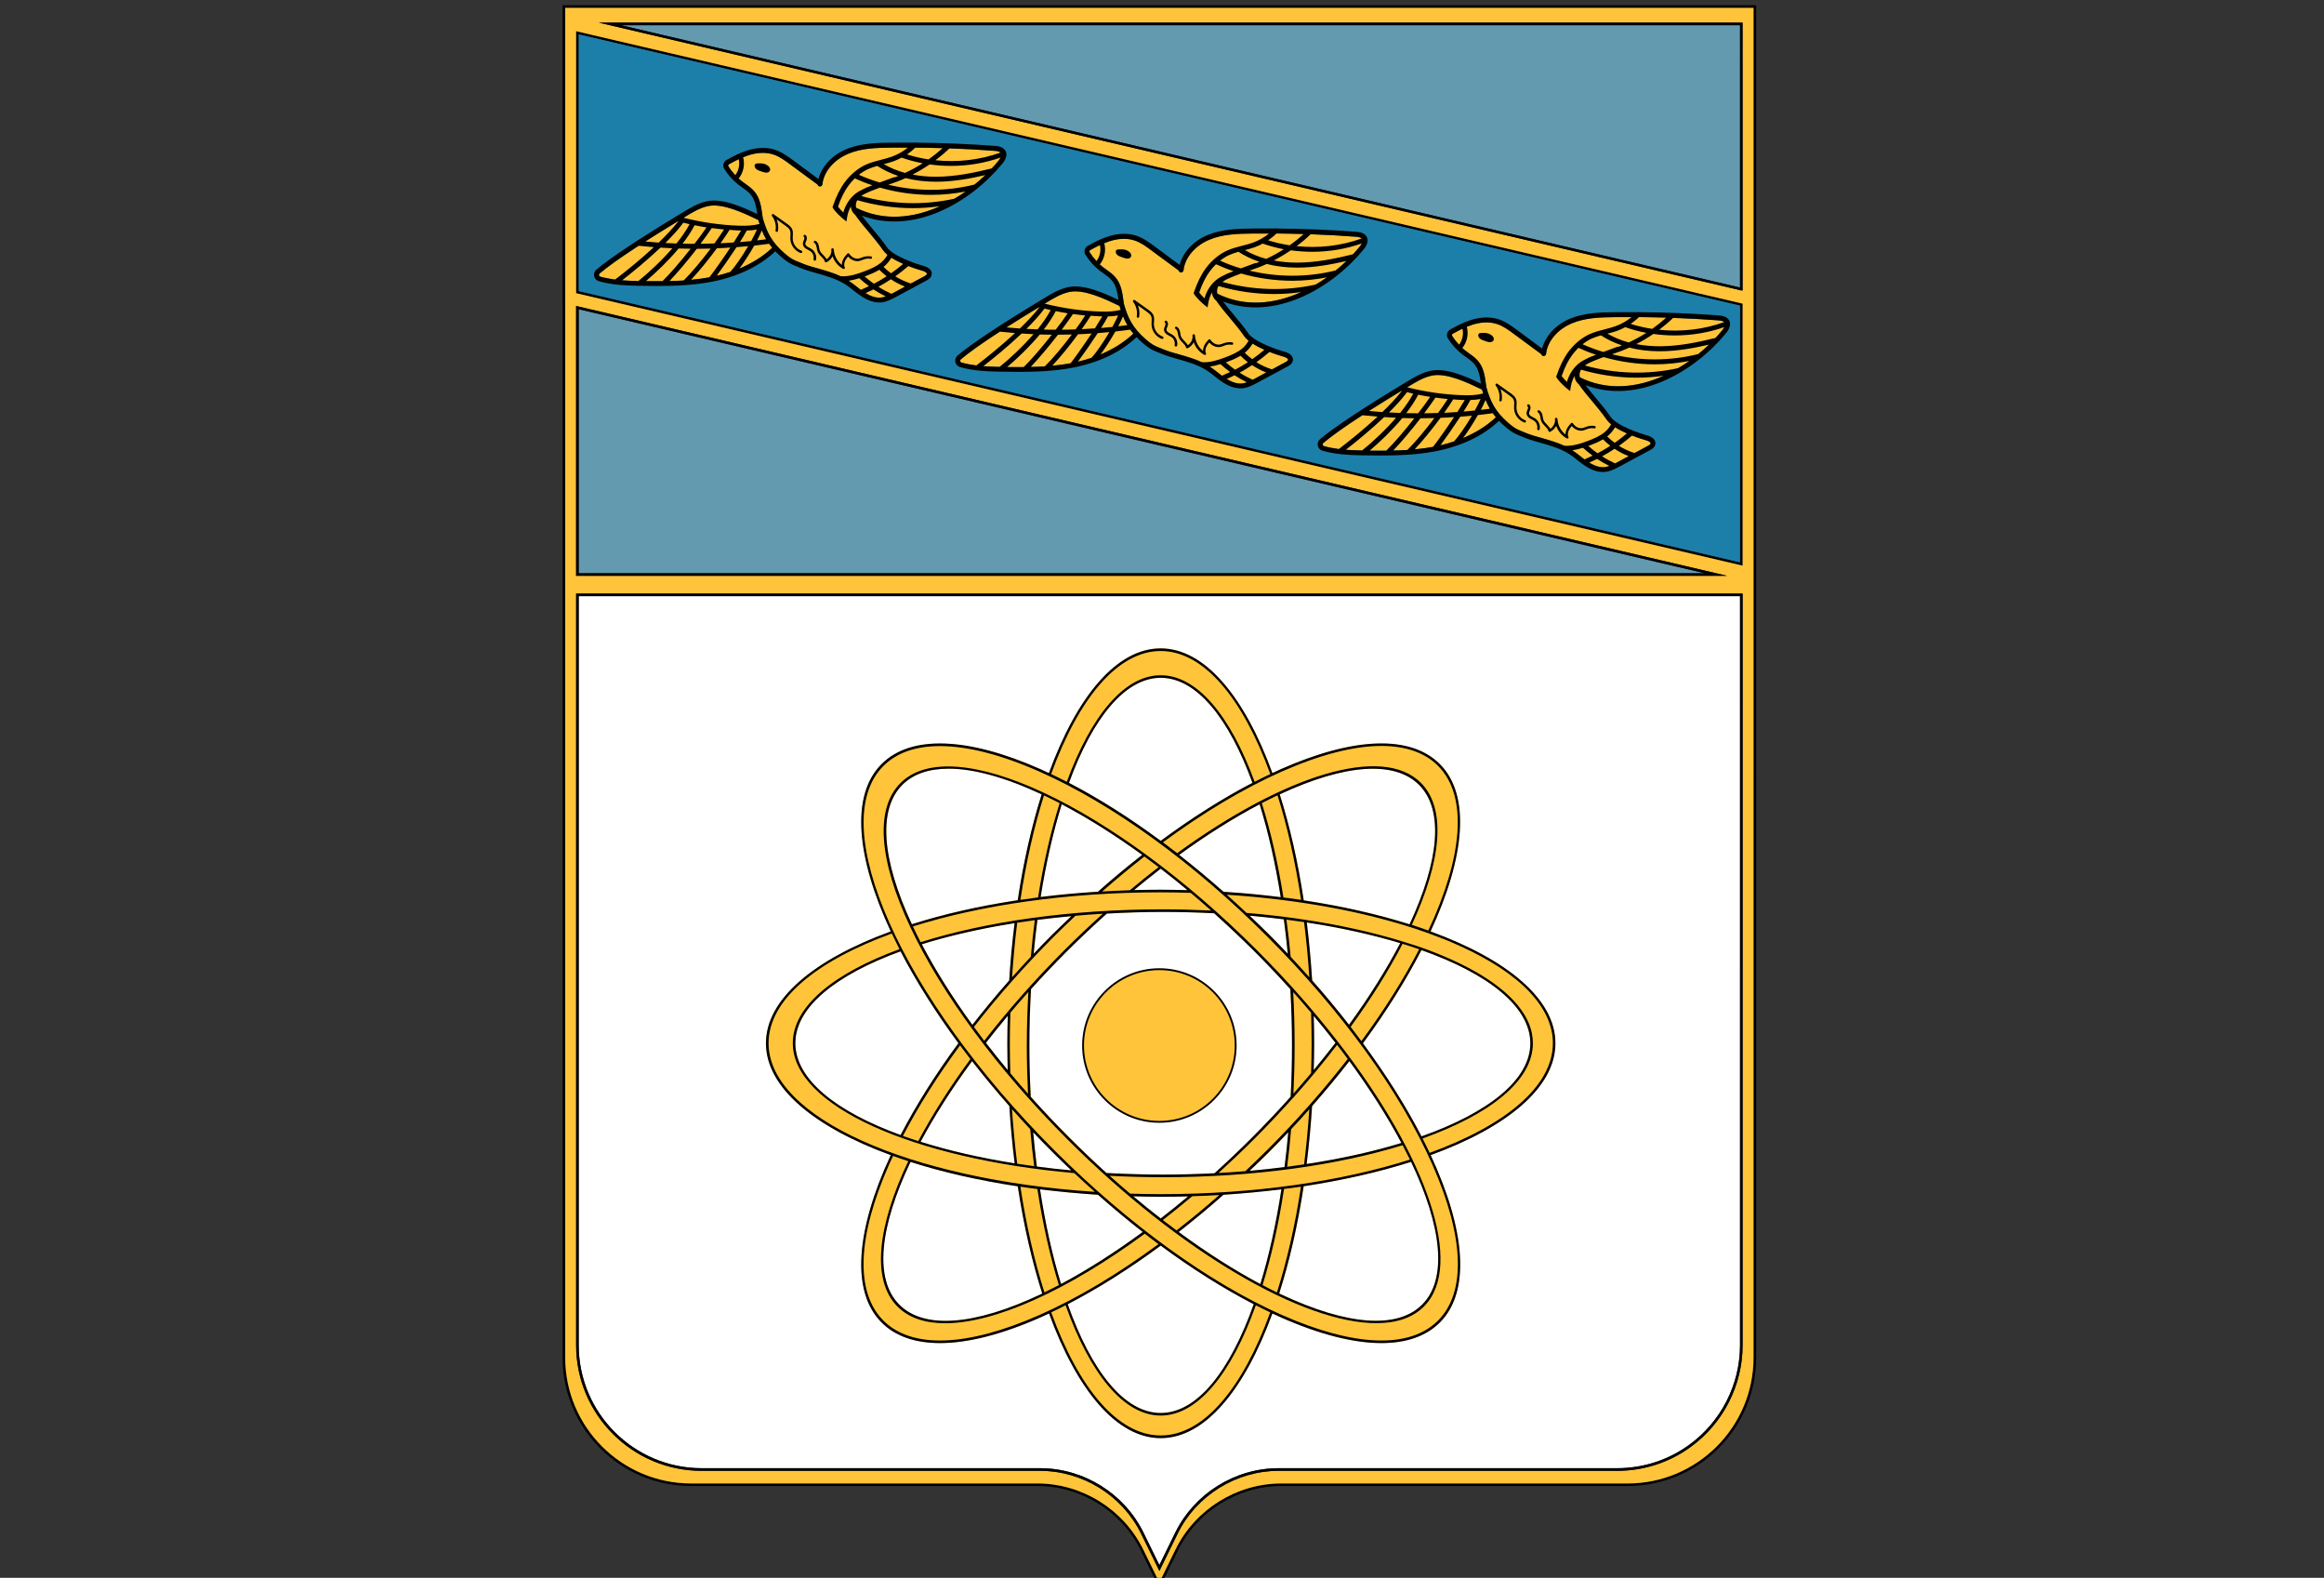 <?xml version="1.0" encoding="UTF-8"?> <svg xmlns="http://www.w3.org/2000/svg" viewBox="0 0 442.00 300.00" data-guides="{&quot;vertical&quot;:[],&quot;horizontal&quot;:[]}"><rect x="0" y="0" width="442.00" height="300.00" fill="#333333" stroke="none"/><path fill="rgb(255, 255, 255)" stroke="none" fill-opacity="1" stroke-width="1" stroke-opacity="1" font-size-adjust="" class="cls-1" id="tSvg14b1e5454f" title="Path 1" d="M330.935 113.336C330.935 160.812 330.935 208.288 330.935 255.763C330.935 263.24 327.318 270.32 321.26 274.704C317.259 277.612 312.52 279.144 307.554 279.144C286.098 279.144 264.642 279.144 243.186 279.144C234.886 279.144 227.168 283.954 223.508 291.416C222.505 293.464 221.502 295.512 220.5 297.56C219.497 295.512 218.495 293.464 217.492 291.416C213.846 283.968 206.114 279.144 197.814 279.144C176.358 279.144 154.902 279.144 133.446 279.144C120.563 279.144 110.064 268.646 110.064 255.763C110.064 208.288 110.064 160.812 110.064 113.336C183.688 113.336 257.312 113.336 330.935 113.336Z" style=""></path><path fill="rgb(99, 154, 175)" stroke="none" fill-opacity="1" stroke-width="1" stroke-opacity="1" font-size-adjust="" class="cls-3" id="tSvg190fdf1bcf2" title="Path 2" d="M330.935 4.802C330.935 21.425 330.935 38.048 330.935 54.671C260.007 38.048 189.079 21.425 118.151 4.802C189.079 4.802 260.007 4.802 330.935 4.802Z" style=""></path><path fill="rgb(99, 154, 175)" stroke="none" fill-opacity="1" stroke-width="1" stroke-opacity="1" font-size-adjust="" class="cls-3" id="tSvg164b920d572" title="Path 3" d="M324.225 108.995C252.838 108.995 181.451 108.995 110.064 108.995C110.064 92.263 110.064 75.531 110.064 58.8C181.451 75.531 252.838 92.263 324.225 108.995Z" style=""></path><line font-size-adjust="" stroke-miterlimit="10" stroke-width="0.35" stroke="rgb(0, 0, 0)" class="cls-5" x1="107.255" y1="57.877" x2="107.255" y2="2.49" id="tSvgde3a66c3be" title="Line 1" fill="none" fill-opacity="1" stroke-opacity="1" style="transform-origin: 107.255px 30.183px;"></line><ellipse fill="rgb(255, 196, 58)" font-size-adjust="" class="cls-4" cx="220.5" cy="198.787" r="13.64" id="tSvg3528972097" title="Ellipse 1" fill-opacity="1" stroke="none" stroke-opacity="1" rx="14.514" ry="14.514" style="transform: rotate(0deg); transform-origin: 220.5px 198.787px;"></ellipse><path fill="rgb(0, 0, 0)" stroke="none" fill-opacity="1" stroke-width="1" stroke-opacity="1" font-size-adjust="" id="tSvg6ae11fdc62" title="Path 4" d="M109.866 5.98C109.762 5.951 109.658 5.923 109.554 5.895C109.554 22.503 109.554 39.112 109.554 55.721C183.404 72.968 257.255 90.215 331.106 107.462C331.21 107.486 331.314 107.51 331.418 107.533C331.418 90.925 331.418 74.316 331.418 57.707C257.567 40.465 183.716 23.222 109.866 5.98ZM330.935 106.923C257.312 89.733 183.688 72.543 110.064 55.352C110.064 39.079 110.064 22.806 110.064 6.533C183.688 23.724 257.312 40.914 330.935 58.104C330.935 74.377 330.935 90.65 330.935 106.923Z" style=""></path><path fill="rgb(28, 127, 169)" stroke="none" fill-opacity="1" stroke-width="1" stroke-opacity="1" font-size-adjust="" class="cls-2" id="tSvg10cab118346" title="Path 5" d="M330.935 58.104C330.935 74.377 330.935 90.65 330.935 106.923C257.312 89.733 183.688 72.543 110.064 55.352C110.064 39.079 110.064 22.806 110.064 6.533C183.688 23.724 257.312 40.914 330.935 58.104Z" style=""></path><path fill="rgb(0, 0, 0)" stroke="none" fill-opacity="1" stroke-width="1" stroke-opacity="1" font-size-adjust="" id="tSvgc5cb83d83b" title="Path 6" d="M107 1C107 86.711 107 172.422 107 258.133C107 271.596 117.953 282.535 131.431 282.535C153.384 282.535 175.337 282.535 197.289 282.535C205.603 282.535 213.335 287.345 216.981 294.807C218.154 297.205 219.327 299.603 220.5 302C221.673 299.603 222.846 297.205 224.018 294.807C227.665 287.359 235.397 282.535 243.711 282.535C265.663 282.535 287.616 282.535 309.569 282.535C323.033 282.535 334 271.582 334 258.133C334 172.422 334 86.711 334 1C258.333 1 182.667 1 107 1ZM333.503 258.133C333.503 271.313 322.763 282.053 309.569 282.053C287.616 282.053 265.663 282.053 243.711 282.053C235.212 282.053 227.324 286.976 223.579 294.594C222.552 296.689 221.526 298.784 220.5 300.879C219.474 298.784 218.447 296.689 217.421 294.594C213.676 286.976 205.787 282.053 197.289 282.053C175.337 282.053 153.384 282.053 131.431 282.053C118.237 282.053 107.497 271.327 107.497 258.133C107.497 172.587 107.497 87.042 107.497 1.497C182.837 1.497 258.177 1.497 333.517 1.497C333.517 87.042 333.517 172.587 333.503 258.133Z" style=""></path><path fill="rgb(255, 196, 58)" stroke="none" fill-opacity="1" stroke-width="1" stroke-opacity="1" font-size-adjust="" class="cls-4" id="tSvg4be890e510" title="Path 7" d="M107.497 1.497C107.497 87.042 107.497 172.587 107.497 258.133C107.497 271.313 118.237 282.053 131.431 282.053C153.384 282.053 175.337 282.053 197.289 282.053C205.787 282.053 213.676 286.976 217.421 294.594C218.447 296.689 219.474 298.784 220.5 300.879C221.526 298.784 222.552 296.689 223.579 294.594C227.324 286.976 235.212 282.053 243.711 282.053C265.663 282.053 287.616 282.053 309.569 282.053C322.763 282.053 333.503 271.327 333.503 258.133C333.503 172.587 333.503 87.042 333.503 1.497C258.168 1.497 182.832 1.497 107.497 1.497ZM109.568 58.175C109.672 58.199 109.776 58.223 109.88 58.246C182.752 75.328 255.624 92.41 328.495 109.491C255.519 109.491 182.544 109.491 109.568 109.491C109.568 92.391 109.568 75.29 109.568 58.175ZM331.432 255.778C331.432 263.396 327.743 270.632 321.557 275.115C317.457 278.094 312.634 279.655 307.554 279.655C286.098 279.655 264.642 279.655 243.186 279.655C235.071 279.655 227.523 284.365 223.962 291.643C222.812 293.994 221.663 296.344 220.514 298.694C219.36 296.344 218.206 293.994 217.052 291.643C213.491 284.351 205.929 279.655 197.828 279.655C176.372 279.655 154.916 279.655 133.46 279.655C120.294 279.655 109.582 268.943 109.582 255.778C109.582 208.136 109.582 160.495 109.582 112.854C183.537 112.854 257.491 112.854 331.446 112.854C331.446 160.495 331.446 208.136 331.432 255.778ZM331.432 107.547C331.328 107.524 331.224 107.5 331.12 107.477C257.269 90.234 183.419 72.992 109.568 55.749C109.568 39.141 109.568 22.532 109.568 5.923C109.672 5.951 109.776 5.98 109.88 6.008C183.731 23.251 257.581 40.493 331.432 57.736C331.432 74.344 331.432 90.953 331.432 107.547ZM331.432 55.224C331.352 55.224 331.271 55.224 331.191 55.224C331.191 55.224 118.123 5.299 115.966 4.788C115.276 4.627 114.586 4.466 113.895 4.306C186.403 4.306 258.91 4.306 331.418 4.306C331.418 21.279 331.418 38.252 331.432 55.224Z" style=""></path><path fill="rgb(0, 0, 0)" stroke="none" fill-opacity="1" stroke-width="1" stroke-opacity="1" font-size-adjust="" id="tSvga339ef590d" title="Path 8" d="M113.895 4.306C114.586 4.466 115.276 4.627 115.966 4.788C118.109 5.285 331.106 55.224 331.177 55.224C331.257 55.224 331.337 55.224 331.418 55.224C331.418 38.252 331.418 21.279 331.418 4.306C258.91 4.306 186.403 4.306 113.895 4.306ZM330.935 54.671C260.007 38.048 189.079 21.425 118.151 4.802C189.079 4.802 260.007 4.802 330.935 4.802C330.935 21.425 330.935 38.048 330.935 54.671Z" style=""></path><path fill="rgb(0, 0, 0)" stroke="none" fill-opacity="1" stroke-width="1" stroke-opacity="1" font-size-adjust="" id="tSvg4d8a2d807d" title="Path 9" d="M109.568 112.854C109.568 160.495 109.568 208.136 109.568 255.778C109.568 268.943 120.279 279.655 133.446 279.655C154.902 279.655 176.358 279.655 197.814 279.655C205.929 279.655 213.477 284.365 217.038 291.643C218.192 293.994 219.346 296.344 220.5 298.694C221.649 296.344 222.798 293.994 223.947 291.643C227.509 284.351 235.071 279.655 243.172 279.655C264.628 279.655 286.084 279.655 307.54 279.655C312.605 279.655 317.443 278.094 321.543 275.115C327.729 270.632 331.418 263.396 331.418 255.778C331.418 208.136 331.418 160.495 331.418 112.854C257.468 112.854 183.518 112.854 109.568 112.854ZM330.935 255.778C330.935 263.254 327.318 270.334 321.26 274.718C317.259 277.626 312.52 279.158 307.554 279.158C286.098 279.158 264.642 279.158 243.186 279.158C234.886 279.158 227.168 283.968 223.508 291.43C222.505 293.478 221.502 295.526 220.5 297.574C219.497 295.526 218.495 293.478 217.492 291.43C213.846 283.982 206.114 279.158 197.814 279.158C176.358 279.158 154.902 279.158 133.446 279.158C120.563 279.158 110.064 268.66 110.064 255.778C110.064 208.302 110.064 160.826 110.064 113.35C183.688 113.35 257.312 113.35 330.935 113.35C330.935 160.826 330.935 208.302 330.935 255.778Z" style=""></path><path fill="rgb(0, 0, 0)" stroke="none" fill-opacity="1" stroke-width="1" stroke-opacity="1" font-size-adjust="" id="tSvg134b247de79" title="Path 10" d="M109.88 58.246C109.776 58.223 109.672 58.199 109.568 58.175C109.568 75.276 109.568 92.376 109.568 109.477C182.539 109.477 255.51 109.477 328.481 109.477C255.609 92.395 182.738 75.314 109.88 58.246ZM110.064 58.8C181.451 75.531 252.838 92.263 324.225 108.995C252.838 108.995 181.451 108.995 110.064 108.995C110.064 92.263 110.064 75.531 110.064 58.8Z" style=""></path><ellipse font-size-adjust="" stroke-miterlimit="10" stroke-width="0.35" stroke="rgb(0, 0, 0)" class="cls-5" cx="220.5" cy="198.787" r="13.64" id="tSvg56b9a16119" title="Ellipse 2" fill="none" fill-opacity="1" stroke-opacity="1" rx="14.514" ry="14.514" style="transform: rotate(0deg); transform-origin: 220.5px 198.787px;"></ellipse><path fill="rgb(255, 196, 58)" stroke="none" fill-opacity="1" stroke-width="1" stroke-opacity="1" font-size-adjust="" class="cls-4" id="tSvg174720d369a" title="Path 11" d="M295.821 198.347C295.821 189.962 286.671 182.414 272.086 177.094C278.64 163.006 279.761 151.188 273.845 145.272C268.298 139.725 257.558 140.079 243.597 146.251C243.072 146.478 242.547 146.733 242.008 146.988C236.688 132.418 229.126 123.281 220.755 123.281C212.385 123.281 204.837 132.418 199.502 146.988C198.977 146.733 198.438 146.492 197.913 146.251C183.953 140.079 173.213 139.739 167.68 145.272C161.75 151.188 162.87 163.006 169.425 177.094C154.826 182.414 145.689 189.976 145.689 198.347C145.689 206.717 154.826 214.293 169.425 219.614C162.87 233.702 161.75 245.506 167.68 251.436C170.29 254.047 174.064 255.352 178.789 255.352C184.081 255.352 190.55 253.72 197.913 250.443C198.438 250.216 198.977 249.946 199.517 249.705C204.837 264.276 212.385 273.412 220.755 273.412C229.126 273.412 236.674 264.276 241.994 249.705C242.533 249.946 243.072 250.216 243.597 250.443C250.975 253.706 257.444 255.352 262.736 255.352C267.446 255.352 271.22 254.047 273.845 251.436C279.775 245.506 278.654 233.688 272.086 219.6C286.671 214.279 295.821 206.717 295.821 198.347ZM269.887 149.216C274.696 154.025 273.646 163.786 268.085 175.732C262.069 173.817 255.288 172.285 247.953 171.178C246.846 163.829 245.3 157.033 243.399 151.018C255.855 145.229 265.262 144.577 269.887 149.216ZM249.854 193.154C251.287 194.857 252.677 196.573 253.997 198.276C252.677 199.993 251.287 201.724 249.854 203.454C249.897 201.766 249.939 200.064 249.939 198.361C249.939 196.659 249.911 194.871 249.854 193.154ZM256.635 201.752C260.58 207.115 263.899 212.364 266.538 217.315C261.175 218.961 255.089 220.309 248.506 221.316C248.946 217.755 249.301 214.081 249.542 210.307C252.053 207.455 254.422 204.604 256.635 201.752ZM256.565 194.843C254.38 192.034 252.039 189.21 249.556 186.401C249.315 182.627 248.974 178.953 248.535 175.392C255.018 176.385 261.005 177.718 266.311 179.322C263.729 184.259 260.466 189.48 256.565 194.843ZM238.121 216.308C235.78 218.649 233.396 220.919 230.999 223.076C227.792 223.246 224.515 223.317 221.167 223.317C217.521 223.317 213.945 223.203 210.455 223.019C208.086 220.862 205.717 218.621 203.39 216.294C200.836 213.74 198.382 211.13 196.041 208.519C195.87 205.327 195.785 202.064 195.785 198.758C195.785 195.112 195.899 191.537 196.097 188.047C198.24 185.678 200.467 183.322 202.808 180.982C205.334 178.442 207.916 176.016 210.512 173.689C213.988 173.505 217.535 173.377 221.153 173.377C224.458 173.377 227.721 173.462 230.914 173.618C233.524 175.959 236.12 178.414 238.688 180.967C241.029 183.308 243.271 185.678 245.413 188.033C245.598 191.523 245.725 195.098 245.725 198.744C245.725 202.05 245.626 205.313 245.47 208.505C243.143 211.116 240.689 213.698 238.121 216.308ZM245.016 215.272C244.817 217.528 244.576 219.742 244.306 221.912C242.136 222.182 239.908 222.423 237.653 222.622C238.915 221.444 240.164 220.238 241.398 219.004C242.632 217.769 243.838 216.521 245.016 215.272ZM225.962 227.459C224.231 228.921 222.5 230.311 220.755 231.659C219.01 230.297 217.279 228.907 215.534 227.459C217.251 227.502 218.996 227.545 220.755 227.545C222.514 227.545 224.245 227.516 225.962 227.459ZM203.773 222.536C201.531 222.324 199.346 222.082 197.204 221.799C196.935 219.671 196.708 217.5 196.509 215.272C197.686 216.521 198.892 217.769 200.127 218.99C201.361 220.21 202.553 221.373 203.773 222.536ZM191.643 203.454C190.21 201.738 188.833 200.007 187.5 198.276C188.833 196.573 190.224 194.857 191.657 193.14C191.614 194.857 191.572 196.602 191.572 198.347C191.572 200.092 191.614 201.766 191.643 203.454ZM184.946 194.857C181.172 189.65 177.923 184.486 175.327 179.534C180.576 177.889 186.521 176.527 192.976 175.519C192.536 179.038 192.182 182.684 191.969 186.415C189.486 189.224 187.159 192.048 184.946 194.857ZM191.955 210.307C192.182 214.038 192.522 217.67 192.962 221.203C186.407 220.167 180.392 218.777 175.072 217.103C177.682 212.222 180.974 207.044 184.861 201.766C187.06 204.618 189.444 207.469 191.955 210.307ZM220.755 169.163C219.039 169.163 217.364 169.192 215.676 169.249C217.364 167.844 219.067 166.468 220.741 165.177C222.444 166.482 224.146 167.83 225.849 169.249C224.16 169.206 222.472 169.163 220.755 169.163ZM203.773 174.186C202.553 175.349 201.333 176.512 200.127 177.718C198.921 178.924 197.757 180.144 196.608 181.35C196.807 179.151 197.048 176.995 197.318 174.895C199.431 174.625 201.588 174.399 203.773 174.186ZM237.653 174.087C239.88 174.285 242.051 174.526 244.165 174.782C244.448 176.924 244.704 179.109 244.917 181.35C243.768 180.13 242.59 178.924 241.384 177.704C240.15 176.47 238.901 175.278 237.653 174.087ZM243.583 170.582C240.065 170.142 236.433 169.788 232.715 169.561C229.92 167.092 227.097 164.751 224.274 162.538C229.466 158.764 234.631 155.515 239.582 152.919C241.214 158.182 242.576 164.127 243.583 170.582ZM220.755 128.871C227.551 128.871 233.708 136.504 238.206 148.847C232.517 151.798 226.643 155.529 220.755 159.871C214.868 155.515 208.994 151.798 203.305 148.847C207.802 136.504 213.974 128.871 220.755 128.871ZM201.929 152.919C206.88 155.515 212.03 158.764 217.223 162.538C214.413 164.737 211.59 167.078 208.809 169.532C205.078 169.773 201.432 170.1 197.913 170.54C198.921 164.099 200.297 158.168 201.929 152.919ZM171.624 149.216C173.667 147.173 176.661 146.137 180.42 146.137C185.173 146.137 191.174 147.783 198.126 151.018C196.225 157.033 194.679 163.815 193.572 171.15C186.237 172.256 179.456 173.803 173.44 175.718C167.637 163.261 166.985 153.855 171.624 149.216ZM151.265 198.347C151.265 191.551 158.912 185.394 171.284 180.882C174.192 186.486 177.895 192.374 182.293 198.347C177.895 204.32 174.192 210.208 171.284 215.812C158.912 211.3 151.265 205.143 151.265 198.347ZM197.899 246.102C185.272 252.06 175.724 252.756 171.042 248.074C166.148 243.179 167.325 233.134 173.156 220.905C179.228 222.849 186.109 224.423 193.558 225.558C194.693 233.007 196.268 239.873 198.211 245.946C198.098 245.988 197.999 246.059 197.899 246.102ZM197.786 226.126C201.361 226.58 205.036 226.92 208.809 227.162C211.619 229.659 214.47 232.028 217.322 234.241C212.044 238.114 206.823 241.463 201.787 244.13C200.141 238.767 198.779 232.709 197.786 226.126ZM220.755 268.646C213.846 268.646 207.589 260.715 203.064 247.96C208.824 244.981 214.782 241.235 220.755 236.823C226.728 241.235 232.687 244.981 238.447 247.96C233.921 260.715 227.665 268.646 220.755 268.646ZM239.71 244.13C234.673 241.448 229.438 238.114 224.16 234.241C227.012 232.014 229.864 229.659 232.673 227.162C236.461 226.92 240.135 226.566 243.711 226.112C242.703 232.695 241.341 238.767 239.71 244.13ZM270.468 248.06C265.786 252.742 256.238 252.046 243.611 246.088C243.512 246.045 243.399 245.974 243.299 245.931C245.243 239.859 246.818 232.978 247.953 225.544C255.401 224.409 262.296 222.849 268.369 220.891C274.2 233.12 275.363 243.165 270.468 248.06ZM270.355 216.067C267.432 210.392 263.673 204.419 259.203 198.361C263.673 192.303 267.418 186.316 270.341 180.655C283.123 185.181 291.04 191.452 291.04 198.361C291.04 205.27 283.109 211.541 270.355 216.067Z" style=""></path><path fill="rgb(255, 196, 58)" stroke="none" fill-opacity="1" stroke-width="1" stroke-opacity="1" font-size-adjust="" class="cls-4" id="tSvgdc2c1973ff" title="Path 12" d="M215.549 63.439C212.654 66.191 208.597 68.121 203.73 69.043C199.148 69.894 194.395 69.823 189.784 69.752C187.67 69.71 185.216 69.596 182.861 68.929C182.69 68.873 182.633 68.731 182.619 68.674C182.619 68.603 182.591 68.461 182.733 68.334C185.301 66.149 190.593 62.63 198.438 57.892C198.613 57.783 198.788 57.674 198.963 57.565C200.368 56.714 201.801 55.834 203.39 55.508C206.156 54.926 210.157 56.842 212.782 58.104C212.829 58.128 212.877 58.152 212.924 58.175C213.506 60.204 214.201 61.85 215.549 63.439Z" style=""></path><path fill="rgb(255, 196, 58)" stroke="none" fill-opacity="1" stroke-width="1" stroke-opacity="1" font-size-adjust="" class="cls-4" id="tSvgc53172fad8" title="Path 13" d="M258.593 46.896C252.308 54.543 241.157 60.616 231.538 55.849C231.353 55.749 231.126 55.806 230.984 55.962C230.843 56.104 230.814 56.345 230.928 56.515C231.779 57.892 232.914 59.239 234.006 60.545C234.915 61.637 235.851 62.758 236.617 63.879C238.163 66.149 243.867 67.724 243.923 67.738C244.477 67.879 245.03 68.149 244.973 68.419C244.931 68.603 244.605 68.787 244.434 68.873C242.519 69.904 240.604 70.934 238.688 71.965C237.951 72.363 237.113 72.817 236.248 72.902C235.283 73.001 234.191 72.661 233.028 71.88C232.545 71.554 232.077 71.185 231.609 70.816C231.084 70.405 230.559 69.993 229.977 69.624C228.232 68.504 226.218 67.936 224.274 67.369C223.777 67.227 223.281 67.085 222.784 66.943C221.805 66.645 220.883 66.262 219.847 65.822C219.138 65.51 218.457 64.971 217.847 64.432C215.407 62.318 214.513 60.431 213.747 57.736C213.723 57.561 213.699 57.386 213.676 57.211C213.449 55.593 213.236 53.905 212.073 52.628C211.59 52.075 210.994 51.649 210.413 51.238C210.186 51.067 209.959 50.911 209.732 50.741C208.724 49.961 207.887 49.024 207.206 47.932C207.164 47.861 207.164 47.79 207.178 47.733C207.192 47.662 207.249 47.592 207.32 47.549C208.469 46.91 209.703 46.258 211.065 45.832C212.271 45.449 214.045 45.123 215.761 45.69C216.953 46.073 218.003 46.854 219.01 47.606C220.736 48.878 222.463 50.15 224.189 51.422C224.231 51.606 224.387 51.763 224.586 51.777C224.841 51.791 225.068 51.621 225.097 51.365C225.352 48.968 227.281 46.684 230.034 45.548C232.531 44.513 235.227 44.413 238.234 44.385C245.03 44.328 251.627 44.527 257.827 45.009C258.338 45.052 258.891 45.137 259.076 45.463C259.303 45.861 258.92 46.456 258.593 46.896Z" style=""></path><path fill="rgb(0, 0, 0)" stroke="none" fill-opacity="1" stroke-width="1" stroke-opacity="1" font-size-adjust="" id="tSvg13858240592" title="Path 14" d="M221.053 64.432C221.053 64.432 220.996 64.432 220.968 64.432C219.862 64.035 219.053 62.928 219.01 61.751C219.01 61.566 219.01 61.367 219.024 61.169C219.053 60.772 219.067 60.403 218.925 60.091C218.769 59.736 218.414 59.495 218.117 59.268C217.691 58.956 217.265 58.658 216.84 58.36C216.698 58.26 216.556 58.161 216.414 58.062C216.684 58.743 216.783 59.509 216.655 60.233C216.627 60.36 216.513 60.445 216.386 60.417C216.258 60.403 216.173 60.275 216.201 60.147C216.357 59.197 216.102 58.161 215.52 57.395C215.449 57.31 215.463 57.168 215.534 57.097C215.619 57.012 215.747 56.998 215.832 57.069C216.258 57.381 216.684 57.679 217.109 57.977C217.535 58.275 217.975 58.573 218.386 58.885C218.726 59.126 219.138 59.438 219.351 59.892C219.535 60.318 219.507 60.757 219.478 61.183C219.478 61.367 219.45 61.538 219.464 61.722C219.493 62.715 220.174 63.652 221.124 63.992C221.252 64.035 221.309 64.162 221.266 64.29C221.238 64.389 221.138 64.446 221.053 64.432Z" style=""></path><path fill="rgb(0, 0, 0)" stroke="none" fill-opacity="1" stroke-width="1" stroke-opacity="1" font-size-adjust="" id="tSvg1326d8b5f5f" title="Path 15" d="M223.635 65.879C223.635 65.879 223.607 65.879 223.593 65.879C223.465 65.851 223.38 65.737 223.408 65.609C223.522 65.042 223.281 64.404 222.798 64.077C222.671 63.992 222.529 63.921 222.387 63.85C222.245 63.779 222.117 63.708 221.99 63.623C221.607 63.382 221.394 63.042 221.38 62.701C221.38 62.446 221.465 62.233 221.55 62.034C221.578 61.978 221.607 61.907 221.621 61.85C221.692 61.68 221.692 61.453 221.592 61.382C221.493 61.311 221.465 61.155 221.55 61.055C221.621 60.956 221.777 60.928 221.876 61.013C222.202 61.254 222.174 61.708 222.061 62.02C222.032 62.091 222.004 62.162 221.976 62.233C221.905 62.389 221.833 62.545 221.848 62.687C221.848 62.956 222.131 63.169 222.259 63.24C222.373 63.311 222.5 63.382 222.614 63.439C222.77 63.524 222.926 63.595 223.082 63.708C223.706 64.148 224.033 64.971 223.876 65.723C223.848 65.837 223.763 65.907 223.635 65.879Z" style=""></path><path fill="rgb(0, 0, 0)" stroke="none" fill-opacity="1" stroke-width="1" stroke-opacity="1" font-size-adjust="" id="tSvg179de25e34a" title="Path 16" d="M229.14 67.482C229.14 67.482 229.055 67.482 229.027 67.454C228.076 66.915 227.381 66.064 227.04 65.07C226.799 65.538 226.416 65.936 225.891 66.205C225.834 66.234 225.749 66.234 225.693 66.205C225.622 66.177 225.579 66.12 225.565 66.049C225.48 65.709 225.196 65.425 224.912 65.141C224.643 64.858 224.359 64.574 224.203 64.191C224.104 63.964 224.075 63.723 224.033 63.495C224.018 63.396 224.004 63.297 223.976 63.198C223.919 62.971 223.82 62.673 223.593 62.545C223.479 62.488 223.437 62.346 223.494 62.233C223.55 62.119 223.692 62.077 223.806 62.134C224.104 62.29 224.331 62.63 224.43 63.098C224.458 63.212 224.472 63.325 224.487 63.425C224.515 63.638 224.558 63.836 224.629 64.006C224.756 64.304 224.983 64.545 225.238 64.801C225.48 65.056 225.735 65.312 225.905 65.638C226.473 65.255 226.813 64.645 226.813 64.035C226.813 63.95 226.799 63.864 226.799 63.794C226.799 63.666 226.884 63.566 227.012 63.552C227.14 63.538 227.253 63.623 227.267 63.751C227.267 63.836 227.296 63.935 227.296 64.021C227.423 65.099 227.963 66.049 228.8 66.716C228.8 66.376 228.885 66.035 229.012 65.751C229.211 65.297 229.552 64.914 229.85 64.574C229.892 64.517 229.977 64.489 230.048 64.503C230.119 64.503 230.19 64.545 230.233 64.616C230.616 65.241 231.353 65.609 231.978 65.51C232.176 65.482 232.361 65.411 232.559 65.326C232.687 65.283 232.8 65.226 232.928 65.198C233.396 65.056 233.893 65.028 234.361 65.099C234.489 65.127 234.574 65.241 234.546 65.368C234.517 65.496 234.404 65.581 234.276 65.553C233.865 65.482 233.453 65.51 233.056 65.638C232.942 65.68 232.829 65.723 232.715 65.766C232.503 65.851 232.276 65.936 232.034 65.978C231.325 66.092 230.502 65.737 229.991 65.113C229.764 65.368 229.566 65.638 229.424 65.95C229.268 66.305 229.168 66.815 229.353 67.142C229.41 67.227 229.395 67.355 229.325 67.425C229.282 67.468 229.225 67.496 229.14 67.482Z" style=""></path><path fill="rgb(0, 0, 0)" stroke="none" fill-opacity="1" stroke-width="1" stroke-opacity="1" font-size-adjust="" id="tSvgd73bba7850" title="Path 17" d="M214.967 48.074C214.768 47.833 214.456 47.662 214.229 47.563C213.718 47.364 213.137 47.379 212.597 47.435C212.158 47.478 212.129 47.904 212.299 48.23C212.47 48.542 212.81 48.698 213.123 48.812C213.477 48.939 213.86 49.095 214.229 49.152C214.527 49.195 214.853 49.152 215.038 48.911C215.251 48.656 215.151 48.301 214.967 48.074Z" style=""></path><path fill="rgb(0, 0, 0)" stroke="none" fill-opacity="1" stroke-width="1" stroke-opacity="1" font-size-adjust="" id="tSvg8012e65115" title="Path 18" d="M259.927 45.009C259.487 44.201 258.437 44.116 257.941 44.073C253.089 43.704 248.01 43.491 242.788 43.449C242.689 43.406 242.576 43.406 242.476 43.449C241.086 43.449 239.681 43.435 238.263 43.449C235.255 43.477 232.346 43.591 229.708 44.669C226.969 45.804 224.969 47.975 224.359 50.372C222.77 49.195 221.181 48.017 219.592 46.84C218.556 46.088 217.393 45.222 216.073 44.797C214.527 44.3 212.711 44.343 210.81 44.938C209.363 45.392 208.072 46.088 206.894 46.74C206.596 46.896 206.383 47.18 206.298 47.506C206.213 47.819 206.256 48.145 206.44 48.428C207.164 49.606 208.086 50.628 209.178 51.479C209.405 51.649 209.647 51.819 209.888 51.99C210.441 52.387 210.966 52.77 211.392 53.238C212.285 54.245 212.512 55.593 212.725 57.026C209.987 55.721 206.114 53.976 203.191 54.586C201.446 54.955 199.942 55.863 198.467 56.771C198.292 56.875 198.117 56.979 197.942 57.083C190.039 61.864 184.719 65.397 182.109 67.61C181.754 67.922 181.598 68.39 181.697 68.844C181.797 69.312 182.137 69.667 182.591 69.795C185.045 70.49 187.585 70.618 189.741 70.66C191.075 70.674 192.409 70.703 193.742 70.703C197.119 70.703 200.538 70.561 203.886 69.937C208.923 68.986 213.137 66.972 216.159 64.106C216.485 64.446 216.825 64.787 217.223 65.127C217.875 65.68 218.627 66.305 219.478 66.674C220.528 67.113 221.479 67.525 222.514 67.837C223.011 67.979 223.522 68.121 224.018 68.277C225.891 68.802 227.849 69.369 229.481 70.405C230.02 70.745 230.53 71.157 231.027 71.554C231.495 71.923 231.978 72.306 232.503 72.646C233.694 73.441 234.844 73.838 235.908 73.838C236.049 73.838 236.191 73.838 236.333 73.824C237.369 73.71 238.305 73.214 239.128 72.774C241.043 71.743 242.959 70.712 244.874 69.681C245.186 69.511 245.754 69.213 245.881 68.603C246.052 67.794 245.413 67.142 244.15 66.83C243.328 66.617 238.561 65.085 237.383 63.34C236.589 62.176 235.638 61.041 234.716 59.935C234.006 59.083 233.269 58.204 232.616 57.324C242.334 61.027 253.103 54.997 259.303 47.478C260.097 46.528 260.296 45.69 259.927 45.009ZM257.87 45.009C258.295 45.038 258.735 45.109 258.991 45.336C255.061 46.754 250.79 47.237 246.619 46.797C247.555 46.088 248.449 45.336 249.272 44.541C252.195 44.641 255.075 44.797 257.87 45.009ZM242.76 44.399C244.505 44.413 246.236 44.442 247.953 44.499C247.101 45.265 246.222 45.974 245.286 46.641C243.895 46.428 242.519 46.116 241.185 45.69C241.753 45.307 242.278 44.882 242.76 44.399ZM232.048 49.563C232.616 49.124 233.198 48.741 233.822 48.471C234.375 48.23 234.943 48.045 235.539 47.875C236.745 48.656 238.078 49.294 239.525 49.776C239.327 49.861 239.114 49.947 238.915 50.032C238.83 50.018 238.745 50.018 238.66 50.046C238.291 50.188 237.78 50.372 237.199 50.585C236.83 50.727 236.418 50.869 236.007 51.025C234.659 50.628 233.34 50.145 232.048 49.563ZM234.588 51.55C234.517 51.578 234.432 51.606 234.361 51.649C234.262 51.692 234.148 51.734 234.049 51.777C233.836 51.862 233.609 51.947 233.396 52.032C233.24 52.103 233.07 52.188 232.886 52.288C232.361 52.529 231.907 52.784 231.595 53.011C230.389 53.891 229.495 55.224 229.083 56.728C228.714 56.373 228.303 55.934 228.076 55.621C228.658 53.933 229.339 52.571 230.162 51.493C230.502 51.039 230.885 50.628 231.268 50.245C232.346 50.741 233.453 51.181 234.588 51.55ZM236.773 47.549C237.397 47.393 238.036 47.223 238.66 46.996C239.171 46.811 239.667 46.57 240.15 46.315C241.455 46.769 242.803 47.138 244.165 47.393C243.087 48.074 241.966 48.684 240.816 49.223C239.355 48.826 237.993 48.258 236.773 47.549ZM208.54 49.635C208.058 49.124 207.618 48.556 207.235 47.946C207.192 47.875 207.192 47.804 207.206 47.748C207.22 47.677 207.277 47.606 207.348 47.563C207.93 47.237 208.554 46.91 209.192 46.598C209.434 47.634 209.192 48.783 208.54 49.635ZM198.963 57.565C200.368 56.714 201.801 55.834 203.39 55.508C206.156 54.926 210.157 56.842 212.782 58.104C212.829 58.128 212.877 58.152 212.924 58.175C212.995 58.431 213.066 58.672 213.151 58.913C211.902 59.239 210.569 59.282 209.278 59.239C205.702 59.126 202.155 58.601 198.694 57.736C198.779 57.684 198.864 57.631 198.963 57.565ZM213.591 60.133C213.832 60.715 214.087 61.282 214.413 61.822C213.832 61.892 213.264 61.963 212.683 62.034C213.037 61.367 213.35 60.729 213.591 60.133ZM204.071 59.708C204.851 59.807 205.617 59.906 206.398 59.977C205.915 60.729 205.291 61.651 204.567 62.63C203.688 62.659 202.808 62.687 201.929 62.687C202.737 61.609 203.475 60.587 204.071 59.708ZM200.779 62.687C200.027 62.687 199.261 62.687 198.509 62.659C199.431 61.481 200.212 60.289 200.793 59.154C201.546 59.31 202.297 59.452 203.064 59.566C202.439 60.502 201.645 61.58 200.779 62.687ZM207.447 60.034C208.043 60.076 208.653 60.133 209.249 60.147C209.377 60.147 209.519 60.147 209.647 60.147C209.263 60.8 208.781 61.58 208.242 62.431C207.405 62.488 206.568 62.545 205.731 62.588C206.412 61.637 207.008 60.743 207.447 60.034ZM210.725 60.161C211.363 60.147 212.016 60.091 212.654 59.977C212.356 60.658 211.973 61.396 211.562 62.162C210.852 62.233 210.129 62.29 209.42 62.361C209.945 61.538 210.399 60.786 210.725 60.161ZM198.651 58.672C199.048 58.771 199.431 58.87 199.829 58.956C199.205 60.133 198.325 61.396 197.332 62.63C196.622 62.602 195.927 62.573 195.218 62.531C196.523 61.24 197.729 59.92 198.651 58.672ZM197.587 58.416C197.587 58.416 197.644 58.416 197.672 58.445C196.665 59.75 195.36 61.112 193.969 62.46C193.118 62.403 192.267 62.332 191.416 62.247C193.246 61.084 195.289 59.807 197.587 58.416ZM182.861 68.929C182.69 68.873 182.633 68.731 182.619 68.674C182.619 68.603 182.591 68.461 182.733 68.334C184.251 67.043 186.748 65.269 190.153 63.056C191.118 63.155 192.082 63.24 193.047 63.325C190.465 65.723 187.67 67.965 185.684 69.483C184.748 69.355 183.797 69.199 182.861 68.929ZM189.784 69.752C188.919 69.738 187.982 69.695 187.017 69.624C189.117 67.993 191.841 65.751 194.31 63.41C195.062 63.453 195.814 63.495 196.566 63.538C194.438 65.993 191.926 68.305 190.096 69.766C189.997 69.766 189.883 69.766 189.784 69.752ZM194.693 69.795C193.643 69.795 192.579 69.795 191.543 69.795C193.473 68.163 195.814 65.936 197.757 63.595C198.524 63.623 199.29 63.638 200.042 63.638C198.141 66.064 196.041 68.504 194.693 69.795ZM196.026 69.766C197.502 68.234 199.474 65.893 201.219 63.638C202.099 63.638 202.978 63.609 203.858 63.595C202.127 65.893 200.113 68.305 198.708 69.667C197.814 69.724 196.92 69.766 196.026 69.766ZM203.617 69.071C202.468 69.284 201.304 69.44 200.127 69.539C201.616 67.965 203.489 65.652 205.036 63.552C205.887 63.524 206.752 63.467 207.603 63.41C206.185 65.553 204.567 67.837 203.617 69.071ZM205.007 68.773C206.071 67.326 207.532 65.241 208.781 63.34C209.519 63.283 210.256 63.212 210.994 63.141C209.788 65.198 208.384 67.184 207.589 68.036C207.589 68.036 207.589 68.036 207.589 68.036C206.752 68.319 205.901 68.561 205.007 68.773ZM209.306 67.397C210.2 66.205 211.236 64.602 212.129 63.027C213.08 62.928 214.03 62.8 214.967 62.673C215.151 62.928 215.336 63.184 215.549 63.439C213.846 65.056 211.732 66.376 209.306 67.397ZM232.389 71.441C232.119 71.242 231.864 71.043 231.609 70.831C231.126 70.447 230.63 70.064 230.091 69.71C230.786 69.61 231.467 69.44 232.105 69.227C232.687 69.766 233.311 70.263 233.95 70.731C233.439 70.972 232.914 71.214 232.389 71.441ZM233.141 68.901C233.141 68.901 233.255 68.858 233.311 68.844C234.148 68.532 235.071 68.163 235.936 67.638C236.376 68.078 236.83 68.49 237.326 68.873C236.546 69.383 235.737 69.866 234.9 70.291C234.29 69.866 233.708 69.397 233.141 68.901ZM236.248 72.916C235.354 73.015 234.361 72.703 233.297 72.051C233.808 71.838 234.304 71.597 234.801 71.355C235.553 71.852 236.333 72.292 237.142 72.689C236.844 72.788 236.546 72.874 236.248 72.916ZM238.688 71.98C238.546 72.051 238.39 72.136 238.249 72.207C237.383 71.809 236.56 71.37 235.766 70.859C236.574 70.419 237.369 69.937 238.135 69.426C238.972 69.979 239.866 70.462 240.816 70.816C240.107 71.199 239.398 71.582 238.688 71.98ZM243.923 67.752C244.477 67.894 245.03 68.163 244.973 68.433C244.931 68.617 244.605 68.802 244.434 68.887C243.597 69.336 242.76 69.785 241.923 70.235C240.873 69.908 239.88 69.44 238.958 68.873C239.809 68.263 240.646 67.61 241.441 66.915C242.803 67.44 243.909 67.752 243.923 67.752ZM238.234 65.326C238.915 65.766 239.71 66.163 240.476 66.503C239.738 67.142 238.958 67.738 238.163 68.291C237.653 67.922 237.17 67.511 236.73 67.071C236.787 67.028 236.858 66.986 236.915 66.929C237.44 66.475 237.88 65.922 238.234 65.326ZM234.006 60.559C234.915 61.651 235.851 62.772 236.617 63.893C236.83 64.205 237.128 64.503 237.468 64.787C237.156 65.326 236.773 65.837 236.291 66.234C235.326 67.057 234.077 67.553 232.985 67.965C231.651 68.461 230.091 68.986 228.544 68.858C227.182 68.22 225.707 67.809 224.274 67.397C223.777 67.255 223.281 67.113 222.784 66.972C221.805 66.674 220.883 66.29 219.847 65.851C219.138 65.538 218.457 64.999 217.847 64.46C215.407 62.346 214.513 60.459 213.747 57.764C213.723 57.589 213.699 57.414 213.676 57.239C213.449 55.621 213.236 53.933 212.073 52.656C211.59 52.103 210.994 51.678 210.413 51.266C210.186 51.096 209.959 50.94 209.732 50.769C209.533 50.614 209.349 50.457 209.164 50.287C210.072 49.181 210.399 47.62 210.015 46.244C210.356 46.102 210.711 45.974 211.065 45.861C212.271 45.478 214.045 45.151 215.761 45.719C216.953 46.102 218.003 46.882 219.01 47.634C220.736 48.906 222.463 50.178 224.189 51.45C224.231 51.635 224.387 51.791 224.586 51.805C224.841 51.819 225.068 51.649 225.097 51.394C225.352 48.996 227.281 46.712 230.034 45.577C232.531 44.541 235.227 44.442 238.234 44.413C239.284 44.413 240.306 44.413 241.341 44.413C240.433 45.151 239.398 45.733 238.305 46.13C237.638 46.371 236.929 46.556 236.234 46.726C235.298 46.967 234.319 47.223 233.396 47.634C231.893 48.315 230.502 49.464 229.381 50.94C228.473 52.16 227.721 53.664 227.083 55.551C227.059 55.617 227.036 55.683 227.012 55.749C227.05 55.811 227.088 55.872 227.125 55.934C227.494 56.558 228.587 57.608 229.041 57.962C229.249 58.128 229.457 58.294 229.665 58.459C229.708 58.194 229.75 57.929 229.793 57.664C229.906 56.927 230.162 56.232 230.502 55.607C230.545 56.203 230.8 56.771 231.311 57.154C232.105 58.303 233.042 59.438 234.006 60.559ZM231.538 55.849C231.538 55.849 231.538 55.849 231.538 55.849C231.396 55.395 231.481 54.841 231.708 54.444C231.708 54.43 231.736 54.401 231.751 54.387C235.198 55.395 238.759 55.905 242.32 55.905C244.037 55.905 245.754 55.778 247.47 55.536C242.377 57.835 236.73 58.431 231.538 55.849ZM250.237 54.104C244.377 55.395 238.291 55.21 232.503 53.607C232.744 53.423 233.013 53.252 233.283 53.125C233.652 52.94 234.077 52.77 234.517 52.586C234.56 52.571 234.602 52.557 234.631 52.543C234.971 52.401 235.312 52.273 235.652 52.146C235.78 52.103 235.908 52.061 236.049 52.004C239.213 52.912 242.519 53.38 245.81 53.38C248.01 53.38 250.194 53.153 252.351 52.742C251.67 53.224 250.96 53.692 250.237 54.104ZM254.053 51.408C248.719 52.756 243.001 52.756 237.624 51.45C238.163 51.266 238.688 51.096 239.213 50.897C239.795 50.684 240.363 50.443 240.916 50.188C242.703 50.642 244.619 50.883 246.648 50.883C246.681 50.883 246.714 50.883 246.747 50.883C249.939 50.883 253.074 50.316 256.082 49.62C255.43 50.245 254.749 50.855 254.053 51.408ZM258.593 46.896C258.196 47.393 257.771 47.875 257.331 48.343C253.954 49.181 250.379 49.918 246.761 49.932C246.728 49.932 246.695 49.932 246.662 49.932C245.13 49.932 243.654 49.791 242.263 49.521C243.384 48.939 244.463 48.301 245.498 47.592C246.846 47.776 248.208 47.875 249.584 47.875C252.791 47.875 255.983 47.336 259.005 46.286C258.891 46.499 258.75 46.698 258.593 46.896Z" style=""></path><path fill="rgb(255, 196, 58)" stroke="none" fill-opacity="1" stroke-width="1" stroke-opacity="1" font-size-adjust="" class="cls-4" id="tSvge32be57792" title="Path 19" d="M146.867 47.109C143.973 49.861 139.915 51.791 135.049 52.713C130.466 53.564 125.713 53.493 121.102 53.423C118.988 53.38 116.534 53.267 114.179 52.6C114.009 52.543 113.952 52.401 113.938 52.344C113.938 52.273 113.909 52.131 114.051 52.004C116.619 49.819 121.911 46.3 129.757 41.562C129.932 41.453 130.107 41.344 130.282 41.236C131.686 40.384 133.119 39.505 134.708 39.178C137.475 38.597 141.476 40.512 144.1 41.775C144.148 41.798 144.195 41.822 144.242 41.846C144.824 43.874 145.519 45.52 146.867 47.109Z" style=""></path><path fill="rgb(255, 196, 58)" stroke="none" fill-opacity="1" stroke-width="1" stroke-opacity="1" font-size-adjust="" class="cls-4" id="tSvg2e983d9d46" title="Path 20" d="M189.898 30.567C183.612 38.214 172.461 44.286 162.842 39.519C162.657 39.42 162.431 39.476 162.289 39.632C162.147 39.774 162.118 40.016 162.232 40.186C163.083 41.562 164.218 42.91 165.311 44.215C166.219 45.307 167.155 46.428 167.921 47.549C169.468 49.819 175.171 51.394 175.228 51.408C175.781 51.55 176.334 51.819 176.278 52.089C176.235 52.273 175.909 52.458 175.738 52.543C173.823 53.574 171.908 54.605 169.992 55.636C169.255 56.033 168.418 56.487 167.552 56.572C166.587 56.671 165.495 56.331 164.332 55.551C163.849 55.224 163.381 54.855 162.913 54.487C162.388 54.075 161.863 53.664 161.281 53.295C159.536 52.174 157.522 51.606 155.578 51.039C155.081 50.897 154.585 50.755 154.088 50.614C153.109 50.316 152.187 49.932 151.151 49.493C150.442 49.181 149.761 48.641 149.151 48.102C146.711 45.988 145.817 44.101 145.051 41.406C145.027 41.231 145.004 41.056 144.98 40.881C144.753 39.264 144.54 37.575 143.377 36.298C142.894 35.745 142.298 35.319 141.717 34.908C141.49 34.738 141.263 34.582 141.036 34.411C140.029 33.631 139.191 32.695 138.511 31.602C138.468 31.531 138.468 31.46 138.482 31.404C138.496 31.333 138.553 31.262 138.624 31.219C139.773 30.581 141.007 29.928 142.369 29.503C143.575 29.119 145.349 28.793 147.065 29.361C148.257 29.744 149.307 30.524 150.314 31.276C152.041 32.548 153.767 33.82 155.493 35.092C155.536 35.277 155.691 35.433 155.89 35.447C156.145 35.461 156.372 35.291 156.401 35.036C156.656 32.638 158.586 30.354 161.338 29.219C163.835 28.183 166.531 28.084 169.538 28.055C176.334 27.999 182.931 28.197 189.131 28.68C189.642 28.722 190.196 28.807 190.38 29.134C190.607 29.531 190.224 30.127 189.898 30.567Z" style=""></path><path fill="rgb(0, 0, 0)" stroke="none" fill-opacity="1" stroke-width="1" stroke-opacity="1" font-size-adjust="" id="tSvg16ea6f6d3a5" title="Path 21" d="M152.357 48.102C152.357 48.102 152.301 48.102 152.272 48.102C151.166 47.705 150.357 46.598 150.314 45.421C150.314 45.236 150.314 45.038 150.329 44.839C150.357 44.442 150.371 44.073 150.229 43.761C150.073 43.406 149.719 43.165 149.421 42.938C148.995 42.626 148.569 42.328 148.144 42.03C148.002 41.931 147.86 41.831 147.718 41.732C147.988 42.413 148.087 43.179 147.959 43.903C147.931 44.031 147.817 44.116 147.69 44.087C147.562 44.073 147.477 43.945 147.505 43.818C147.661 42.867 147.406 41.831 146.824 41.065C146.753 40.98 146.768 40.838 146.839 40.767C146.924 40.682 147.051 40.668 147.136 40.739C147.562 41.051 147.988 41.349 148.413 41.647C148.839 41.945 149.279 42.243 149.69 42.555C150.031 42.796 150.442 43.108 150.655 43.562C150.839 43.988 150.811 44.428 150.783 44.853C150.783 45.038 150.754 45.208 150.768 45.392C150.797 46.386 151.478 47.322 152.428 47.662C152.556 47.705 152.613 47.833 152.57 47.96C152.542 48.06 152.442 48.116 152.357 48.102Z" style=""></path><path fill="rgb(0, 0, 0)" stroke="none" fill-opacity="1" stroke-width="1" stroke-opacity="1" font-size-adjust="" id="tSvgf58e95cc78" title="Path 22" d="M154.954 49.549C154.954 49.549 154.925 49.549 154.911 49.549C154.784 49.521 154.698 49.407 154.727 49.28C154.84 48.712 154.599 48.074 154.117 47.748C153.989 47.662 153.847 47.592 153.705 47.521C153.563 47.45 153.436 47.379 153.308 47.294C152.925 47.052 152.712 46.712 152.698 46.371C152.698 46.116 152.783 45.903 152.868 45.705C152.897 45.648 152.925 45.577 152.939 45.52C153.01 45.35 153.01 45.123 152.911 45.052C152.811 44.981 152.783 44.825 152.868 44.726C152.939 44.626 153.095 44.598 153.195 44.683C153.521 44.924 153.493 45.378 153.379 45.69C153.351 45.761 153.322 45.832 153.294 45.903C153.223 46.059 153.152 46.215 153.166 46.357C153.166 46.627 153.45 46.84 153.578 46.91C153.691 46.981 153.819 47.052 153.932 47.109C154.088 47.194 154.244 47.265 154.4 47.379C155.025 47.819 155.351 48.641 155.195 49.393C155.167 49.507 155.081 49.578 154.954 49.549Z" style=""></path><path fill="rgb(0, 0, 0)" stroke="none" fill-opacity="1" stroke-width="1" stroke-opacity="1" font-size-adjust="" id="tSvg5779835a31" title="Path 23" d="M160.444 51.138C160.444 51.138 160.359 51.138 160.331 51.11C159.38 50.571 158.685 49.72 158.345 48.727C158.103 49.195 157.72 49.592 157.195 49.861C157.139 49.89 157.053 49.89 156.997 49.861C156.926 49.833 156.883 49.776 156.869 49.705C156.784 49.365 156.5 49.081 156.216 48.797C155.947 48.514 155.663 48.23 155.507 47.847C155.408 47.62 155.379 47.379 155.337 47.152C155.323 47.052 155.308 46.953 155.28 46.854C155.223 46.627 155.124 46.329 154.897 46.201C154.784 46.144 154.741 46.002 154.798 45.889C154.855 45.776 154.996 45.733 155.11 45.79C155.408 45.946 155.635 46.286 155.734 46.754C155.762 46.868 155.777 46.981 155.791 47.081C155.819 47.294 155.862 47.492 155.933 47.662C156.06 47.96 156.287 48.202 156.543 48.457C156.784 48.712 157.039 48.968 157.209 49.294C157.777 48.911 158.118 48.301 158.118 47.691C158.118 47.606 158.103 47.521 158.103 47.45C158.103 47.322 158.189 47.223 158.316 47.209C158.444 47.194 158.557 47.279 158.571 47.407C158.571 47.492 158.6 47.592 158.6 47.677C158.728 48.755 159.267 49.705 160.104 50.372C160.104 50.032 160.189 49.691 160.317 49.407C160.515 48.953 160.856 48.571 161.154 48.23C161.196 48.173 161.281 48.145 161.352 48.159C161.423 48.159 161.494 48.202 161.537 48.273C161.92 48.897 162.657 49.266 163.282 49.166C163.48 49.138 163.665 49.067 163.863 48.982C163.991 48.939 164.105 48.883 164.232 48.854C164.701 48.712 165.197 48.684 165.665 48.755C165.793 48.783 165.878 48.897 165.85 49.024C165.821 49.152 165.708 49.237 165.58 49.209C165.169 49.138 164.757 49.166 164.36 49.294C164.246 49.337 164.133 49.379 164.019 49.422C163.807 49.507 163.58 49.592 163.339 49.635C162.629 49.748 161.806 49.393 161.296 48.769C161.069 49.024 160.87 49.294 160.728 49.606C160.572 49.961 160.473 50.471 160.657 50.798C160.714 50.883 160.7 51.011 160.629 51.082C160.586 51.124 160.529 51.153 160.444 51.138Z" style=""></path><path fill="rgb(0, 0, 0)" stroke="none" fill-opacity="1" stroke-width="1" stroke-opacity="1" font-size-adjust="" id="tSvgc43e1790e2" title="Path 24" d="M146.285 31.73C146.087 31.489 145.774 31.319 145.547 31.219C145.037 31.021 144.455 31.035 143.916 31.091C143.476 31.134 143.448 31.56 143.618 31.886C143.788 32.198 144.129 32.354 144.441 32.468C144.796 32.595 145.179 32.752 145.547 32.808C145.845 32.851 146.172 32.808 146.356 32.567C146.569 32.312 146.47 31.957 146.285 31.73Z" style=""></path><path fill="rgb(0, 0, 0)" stroke="none" fill-opacity="1" stroke-width="1" stroke-opacity="1" font-size-adjust="" id="tSvg13ef78af6ce" title="Path 25" d="M191.231 28.68C190.791 27.871 189.741 27.786 189.245 27.743C184.393 27.375 179.314 27.162 174.093 27.119C173.993 27.076 173.88 27.076 173.78 27.119C172.39 27.119 170.986 27.105 169.567 27.119C166.559 27.147 163.651 27.261 161.012 28.339C158.274 29.474 156.273 31.645 155.663 34.042C154.074 32.865 152.485 31.687 150.896 30.51C149.86 29.758 148.697 28.892 147.378 28.467C145.831 27.97 144.015 28.013 142.114 28.609C140.667 29.063 139.376 29.758 138.198 30.41C137.9 30.567 137.688 30.85 137.602 31.177C137.517 31.489 137.56 31.815 137.744 32.099C138.468 33.276 139.39 34.298 140.482 35.149C140.709 35.319 140.951 35.49 141.192 35.66C141.745 36.057 142.27 36.44 142.696 36.908C143.589 37.916 143.816 39.264 144.029 40.697C141.291 39.391 137.418 37.646 134.495 38.256C132.75 38.625 131.246 39.533 129.771 40.441C129.596 40.545 129.421 40.649 129.246 40.753C121.344 45.534 116.023 49.067 113.413 51.28C113.058 51.592 112.902 52.061 113.001 52.514C113.101 52.983 113.441 53.337 113.895 53.465C116.35 54.16 118.889 54.288 121.046 54.331C122.379 54.345 123.713 54.373 125.046 54.373C128.423 54.373 131.842 54.231 135.191 53.607C140.227 52.656 144.441 50.642 147.463 47.776C147.789 48.116 148.13 48.457 148.527 48.797C149.179 49.351 149.931 49.975 150.783 50.344C151.833 50.784 152.783 51.195 153.819 51.507C154.315 51.649 154.826 51.791 155.323 51.947C157.195 52.472 159.153 53.039 160.785 54.075C161.324 54.416 161.835 54.827 162.331 55.224C162.799 55.593 163.282 55.976 163.807 56.317C164.999 57.111 166.148 57.508 167.212 57.508C167.354 57.508 167.495 57.508 167.637 57.494C168.673 57.381 169.609 56.884 170.432 56.444C172.348 55.413 174.263 54.383 176.178 53.352C176.49 53.181 177.058 52.883 177.185 52.273C177.356 51.465 176.717 50.812 175.455 50.5C174.632 50.287 169.865 48.755 168.687 47.01C167.893 45.846 166.942 44.712 166.02 43.605C165.311 42.754 164.573 41.874 163.92 40.994C173.639 44.697 184.407 38.668 190.607 31.148C191.401 30.198 191.6 29.361 191.231 28.68ZM189.174 28.68C189.6 28.708 190.039 28.779 190.295 29.006C186.365 30.425 182.094 30.907 177.923 30.467C178.86 29.758 179.754 29.006 180.576 28.212C183.499 28.311 186.379 28.467 189.174 28.68ZM174.078 28.07C175.823 28.084 177.554 28.112 179.271 28.169C178.42 28.935 177.54 29.644 176.604 30.311C175.214 30.099 173.837 29.786 172.504 29.361C173.071 28.978 173.596 28.552 174.078 28.07ZM163.353 33.234C163.92 32.794 164.502 32.411 165.126 32.141C165.679 31.9 166.247 31.716 166.843 31.546C168.049 32.326 169.382 32.964 170.829 33.447C170.631 33.532 170.418 33.617 170.22 33.702C170.134 33.688 170.049 33.688 169.964 33.716C169.595 33.858 169.084 34.042 168.503 34.255C168.134 34.397 167.722 34.539 167.311 34.695C165.963 34.298 164.644 33.816 163.353 33.234ZM165.892 35.22C165.821 35.248 165.736 35.277 165.665 35.319C165.566 35.362 165.452 35.404 165.353 35.447C165.14 35.532 164.913 35.617 164.701 35.702C164.544 35.773 164.374 35.858 164.19 35.958C163.665 36.199 163.211 36.454 162.899 36.681C161.693 37.561 160.799 38.895 160.388 40.398C160.019 40.044 159.607 39.604 159.38 39.292C159.962 37.604 160.643 36.242 161.466 35.163C161.806 34.709 162.189 34.298 162.572 33.915C163.651 34.411 164.757 34.851 165.892 35.22ZM168.091 31.205C168.716 31.049 169.354 30.879 169.978 30.652C170.489 30.467 170.986 30.226 171.468 29.971C172.773 30.425 174.121 30.794 175.483 31.049C174.405 31.73 173.284 32.34 172.135 32.879C170.673 32.482 169.311 31.914 168.091 31.205ZM139.844 33.305C139.362 32.794 138.922 32.227 138.539 31.616C138.496 31.546 138.496 31.475 138.511 31.418C138.525 31.347 138.581 31.276 138.652 31.233C139.234 30.907 139.858 30.581 140.497 30.269C140.738 31.304 140.497 32.453 139.844 33.305ZM130.268 41.236C131.672 40.384 133.105 39.505 134.694 39.178C137.461 38.597 141.461 40.512 144.086 41.775C144.133 41.798 144.181 41.822 144.228 41.846C144.299 42.101 144.37 42.342 144.455 42.583C143.207 42.91 141.873 42.952 140.582 42.91C137.006 42.796 133.46 42.271 129.998 41.406C130.083 41.354 130.168 41.302 130.268 41.236ZM144.895 43.803C145.136 44.385 145.391 44.953 145.718 45.492C145.136 45.563 144.569 45.634 143.987 45.705C144.341 45.038 144.654 44.399 144.895 43.803ZM135.375 43.364C136.155 43.463 136.921 43.562 137.702 43.633C137.219 44.385 136.595 45.307 135.872 46.286C134.992 46.315 134.112 46.343 133.233 46.343C134.041 45.265 134.779 44.243 135.375 43.364ZM132.083 46.357C131.332 46.357 130.565 46.357 129.814 46.329C130.736 45.151 131.516 43.959 132.098 42.825C132.85 42.981 133.601 43.123 134.368 43.236C133.744 44.172 132.949 45.251 132.083 46.357ZM138.752 43.704C139.347 43.747 139.958 43.803 140.554 43.818C140.681 43.818 140.823 43.818 140.951 43.818C140.568 44.47 140.085 45.251 139.546 46.102C138.709 46.159 137.872 46.215 137.035 46.258C137.716 45.307 138.312 44.413 138.752 43.704ZM142.029 43.832C142.667 43.818 143.32 43.761 143.958 43.647C143.661 44.328 143.278 45.066 142.866 45.832C142.157 45.903 141.433 45.96 140.724 46.031C141.249 45.208 141.703 44.456 142.029 43.832ZM129.97 42.342C130.367 42.441 130.75 42.541 131.147 42.626C130.523 43.803 129.643 45.066 128.65 46.3C127.941 46.272 127.246 46.244 126.536 46.201C127.841 44.91 129.047 43.591 129.97 42.342ZM128.891 42.087C128.891 42.087 128.948 42.087 128.976 42.115C127.969 43.42 126.664 44.782 125.273 46.13C124.422 46.073 123.571 46.002 122.72 45.917C124.55 44.754 126.593 43.477 128.891 42.087ZM114.165 52.6C113.995 52.543 113.938 52.401 113.924 52.344C113.924 52.273 113.895 52.131 114.037 52.004C115.555 50.713 118.052 48.939 121.457 46.726C122.422 46.825 123.386 46.91 124.351 46.996C121.769 49.393 118.974 51.635 116.988 53.153C116.052 53.025 115.101 52.869 114.165 52.6ZM121.088 53.423C120.223 53.408 119.286 53.366 118.322 53.295C120.421 51.663 123.145 49.422 125.614 47.081C126.366 47.123 127.118 47.166 127.87 47.209C125.742 49.663 123.231 51.975 121.4 53.437C121.301 53.437 121.188 53.437 121.088 53.423ZM125.997 53.451C124.947 53.451 123.883 53.451 122.847 53.451C124.777 51.819 127.118 49.592 129.062 47.251C129.828 47.279 130.594 47.294 131.346 47.294C129.445 49.72 127.345 52.16 125.997 53.451ZM127.331 53.437C128.806 51.904 130.778 49.563 132.523 47.308C133.403 47.308 134.282 47.279 135.162 47.265C133.431 49.563 131.417 51.975 130.012 53.337C129.118 53.394 128.225 53.437 127.331 53.437ZM134.921 52.727C133.772 52.94 132.608 53.096 131.431 53.196C132.921 51.621 134.793 49.308 136.34 47.209C137.191 47.18 138.056 47.123 138.908 47.066C137.489 49.209 135.872 51.493 134.921 52.727ZM136.311 52.429C137.375 50.982 138.837 48.897 140.085 46.996C140.823 46.939 141.561 46.868 142.298 46.797C141.093 48.854 139.688 50.84 138.893 51.692C138.893 51.692 138.893 51.692 138.893 51.692C138.056 51.975 137.205 52.217 136.311 52.429ZM140.624 51.067C141.518 49.876 142.554 48.273 143.448 46.698C144.398 46.598 145.349 46.471 146.285 46.343C146.47 46.598 146.654 46.854 146.867 47.109C145.164 48.727 143.05 50.046 140.624 51.067ZM163.708 55.111C163.438 54.912 163.182 54.714 162.927 54.501C162.445 54.118 161.948 53.735 161.409 53.38C162.104 53.281 162.785 53.11 163.424 52.898C164.005 53.437 164.63 53.933 165.268 54.401C164.757 54.643 164.232 54.884 163.708 55.111ZM164.445 52.557C164.445 52.557 164.559 52.514 164.615 52.5C165.452 52.188 166.375 51.819 167.24 51.294C167.68 51.734 168.134 52.146 168.63 52.529C167.85 53.039 167.042 53.522 166.204 53.947C165.594 53.522 165.013 53.054 164.445 52.557ZM167.566 56.586C166.673 56.686 165.679 56.373 164.615 55.721C165.126 55.508 165.623 55.267 166.119 55.026C166.871 55.522 167.651 55.962 168.46 56.359C168.162 56.459 167.864 56.544 167.566 56.586ZM169.992 55.65C169.851 55.721 169.695 55.806 169.553 55.877C168.687 55.48 167.864 55.04 167.07 54.529C167.879 54.089 168.673 53.607 169.439 53.096C170.276 53.65 171.17 54.132 172.121 54.487C171.411 54.87 170.702 55.253 169.992 55.65ZM175.242 51.422C175.795 51.564 176.349 51.834 176.292 52.103C176.249 52.288 175.923 52.472 175.753 52.557C174.916 53.006 174.078 53.456 173.241 53.905C172.191 53.578 171.198 53.11 170.276 52.543C171.127 51.933 171.965 51.28 172.759 50.585C174.121 51.11 175.228 51.422 175.242 51.422ZM169.538 48.996C170.22 49.436 171.014 49.833 171.78 50.174C171.042 50.812 170.262 51.408 169.468 51.961C168.957 51.592 168.474 51.181 168.035 50.741C168.091 50.699 168.162 50.656 168.219 50.599C168.744 50.145 169.184 49.592 169.538 48.996ZM165.325 44.215C166.233 45.307 167.169 46.428 167.935 47.549C168.148 47.861 168.446 48.159 168.786 48.443C168.474 48.982 168.091 49.493 167.609 49.89C166.644 50.713 165.396 51.209 164.303 51.621C162.97 52.117 161.409 52.642 159.863 52.514C158.501 51.876 157.025 51.465 155.592 51.053C155.096 50.911 154.599 50.769 154.102 50.628C153.124 50.33 152.201 49.947 151.166 49.507C150.456 49.195 149.775 48.656 149.165 48.116C146.725 46.002 145.831 44.116 145.065 41.42C145.041 41.245 145.018 41.07 144.994 40.895C144.767 39.278 144.554 37.589 143.391 36.312C142.909 35.759 142.313 35.334 141.731 34.922C141.504 34.752 141.277 34.596 141.05 34.425C140.851 34.27 140.667 34.114 140.482 33.943C141.391 32.837 141.717 31.276 141.334 29.9C141.674 29.758 142.029 29.63 142.384 29.517C143.589 29.134 145.363 28.807 147.08 29.375C148.271 29.758 149.321 30.538 150.329 31.29C152.055 32.562 153.781 33.834 155.507 35.106C155.55 35.291 155.706 35.447 155.904 35.461C156.16 35.475 156.387 35.305 156.415 35.05C156.67 32.652 158.6 30.368 161.352 29.233C163.849 28.197 166.545 28.098 169.553 28.07C170.603 28.07 171.624 28.07 172.66 28.07C171.752 28.807 170.716 29.389 169.624 29.786C168.957 30.027 168.247 30.212 167.552 30.382C166.616 30.623 165.637 30.879 164.715 31.29C163.211 31.971 161.82 33.12 160.7 34.596C159.792 35.816 159.04 37.32 158.401 39.207C158.378 39.273 158.354 39.339 158.33 39.405C158.368 39.467 158.406 39.528 158.444 39.59C158.813 40.214 159.905 41.264 160.359 41.619C160.567 41.784 160.775 41.95 160.983 42.115C161.026 41.85 161.069 41.586 161.111 41.321C161.225 40.583 161.48 39.888 161.82 39.264C161.863 39.859 162.118 40.427 162.629 40.81C163.424 41.959 164.36 43.094 165.325 44.215ZM162.842 39.519C162.842 39.519 162.842 39.519 162.842 39.519C162.7 39.065 162.785 38.511 163.012 38.114C163.012 38.1 163.041 38.072 163.055 38.058C166.502 39.065 170.063 39.576 173.625 39.576C175.341 39.576 177.058 39.448 178.775 39.207C173.681 41.505 168.035 42.101 162.842 39.519ZM181.541 37.774C175.682 39.065 169.595 38.88 163.807 37.277C164.048 37.093 164.317 36.923 164.587 36.795C164.956 36.611 165.381 36.44 165.821 36.256C165.864 36.242 165.906 36.227 165.935 36.213C166.275 36.071 166.616 35.944 166.956 35.816C167.084 35.773 167.212 35.731 167.354 35.674C170.517 36.582 173.823 37.05 177.115 37.05C179.314 37.05 181.499 36.823 183.655 36.412C182.974 36.894 182.265 37.362 181.541 37.774ZM185.372 35.078C180.037 36.426 174.32 36.426 168.943 35.121C169.482 34.936 170.007 34.766 170.532 34.568C171.113 34.355 171.681 34.114 172.234 33.858C174.022 34.312 175.937 34.553 177.966 34.553C177.999 34.553 178.032 34.553 178.065 34.553C181.257 34.553 184.393 33.986 187.4 33.291C186.748 33.915 186.067 34.525 185.372 35.078ZM189.898 30.567C189.5 31.063 189.075 31.546 188.635 32.014C185.258 32.851 181.683 33.589 178.065 33.603C178.032 33.603 177.999 33.603 177.966 33.603C176.434 33.603 174.958 33.461 173.568 33.191C174.689 32.61 175.767 31.971 176.802 31.262C178.15 31.446 179.512 31.546 180.888 31.546C184.095 31.546 187.287 31.006 190.309 29.956C190.196 30.169 190.054 30.368 189.898 30.567Z" style=""></path><path fill="rgb(255, 196, 58)" stroke="none" fill-opacity="1" stroke-width="1" stroke-opacity="1" font-size-adjust="" class="cls-4" id="tSvg11c59841f99" title="Path 26" d="M284.5 79.343C281.606 82.095 277.548 84.025 272.682 84.947C268.099 85.798 263.346 85.727 258.735 85.656C256.621 85.614 254.167 85.5 251.812 84.834C251.642 84.777 251.585 84.635 251.571 84.578C251.571 84.507 251.542 84.365 251.684 84.238C254.252 82.053 259.544 78.534 267.39 73.796C267.565 73.687 267.74 73.578 267.915 73.469C269.319 72.618 270.752 71.739 272.341 71.412C275.108 70.831 279.108 72.746 281.733 74.008C281.781 74.032 281.828 74.056 281.875 74.079C282.457 76.108 283.152 77.754 284.5 79.343Z" style=""></path><path fill="rgb(255, 196, 58)" stroke="none" fill-opacity="1" stroke-width="1" stroke-opacity="1" font-size-adjust="" class="cls-4" id="tSvg167b348db70" title="Path 27" d="M327.545 62.8C321.26 70.447 310.108 76.52 300.489 71.753C300.305 71.653 300.078 71.71 299.936 71.866C299.794 72.008 299.765 72.249 299.879 72.419C300.73 73.796 301.865 75.143 302.958 76.449C303.866 77.541 304.802 78.662 305.568 79.783C307.115 82.053 312.818 83.627 312.875 83.642C313.428 83.784 313.981 84.053 313.925 84.323C313.882 84.507 313.556 84.692 313.385 84.777C311.47 85.808 309.555 86.839 307.639 87.87C306.902 88.267 306.065 88.721 305.199 88.806C304.235 88.905 303.142 88.565 301.979 87.784C301.496 87.458 301.028 87.089 300.56 86.72C300.035 86.309 299.51 85.897 298.928 85.529C297.183 84.408 295.169 83.84 293.225 83.273C292.728 83.131 292.232 82.989 291.735 82.847C290.757 82.549 289.834 82.166 288.799 81.726C288.089 81.414 287.408 80.875 286.798 80.336C284.358 78.222 283.464 76.335 282.698 73.64C282.674 73.465 282.651 73.29 282.627 73.115C282.4 71.497 282.187 69.809 281.024 68.532C280.541 67.979 279.946 67.553 279.364 67.142C279.137 66.972 278.91 66.815 278.683 66.645C277.675 65.865 276.839 64.928 276.158 63.836C276.115 63.765 276.115 63.694 276.129 63.638C276.143 63.566 276.2 63.495 276.271 63.453C277.42 62.815 278.654 62.162 280.017 61.736C281.223 61.353 282.996 61.027 284.713 61.594C285.904 61.978 286.954 62.758 287.962 63.51C289.688 64.782 291.414 66.054 293.14 67.326C293.183 67.511 293.339 67.667 293.537 67.681C293.793 67.695 294.019 67.525 294.048 67.269C294.303 64.872 296.233 62.588 298.985 61.453C301.482 60.417 304.178 60.318 307.186 60.289C313.981 60.233 320.579 60.431 326.779 60.913C327.289 60.956 327.842 61.041 328.027 61.367C328.254 61.765 327.871 62.361 327.545 62.8Z" style=""></path><path fill="rgb(0, 0, 0)" stroke="none" fill-opacity="1" stroke-width="1" stroke-opacity="1" font-size-adjust="" id="tSvg10ce4889f5b" title="Path 28" d="M290.005 80.336C290.005 80.336 289.948 80.336 289.919 80.336C288.813 79.939 288.004 78.832 287.962 77.655C287.962 77.47 287.962 77.272 287.976 77.073C288.004 76.676 288.018 76.307 287.876 75.995C287.72 75.64 287.366 75.399 287.068 75.172C286.642 74.86 286.216 74.562 285.791 74.264C285.649 74.165 285.507 74.065 285.365 73.966C285.635 74.647 285.734 75.413 285.606 76.136C285.578 76.264 285.464 76.349 285.337 76.321C285.209 76.307 285.124 76.179 285.152 76.051C285.308 75.101 285.053 74.065 284.471 73.299C284.4 73.214 284.415 73.072 284.486 73.001C284.571 72.916 284.698 72.902 284.783 72.973C285.209 73.285 285.635 73.583 286.06 73.881C286.486 74.179 286.926 74.477 287.337 74.789C287.678 75.03 288.089 75.342 288.302 75.796C288.486 76.222 288.458 76.662 288.43 77.087C288.43 77.272 288.401 77.442 288.416 77.626C288.444 78.619 289.125 79.556 290.075 79.896C290.203 79.939 290.26 80.067 290.217 80.194C290.189 80.293 290.09 80.35 290.005 80.336Z" style=""></path><path fill="rgb(0, 0, 0)" stroke="none" fill-opacity="1" stroke-width="1" stroke-opacity="1" font-size-adjust="" id="tSvg2a66b47c69" title="Path 29" d="M292.587 81.783C292.587 81.783 292.558 81.783 292.544 81.783C292.416 81.755 292.331 81.641 292.36 81.514C292.473 80.946 292.232 80.308 291.75 79.981C291.622 79.896 291.48 79.825 291.338 79.754C291.196 79.683 291.068 79.612 290.941 79.527C290.558 79.286 290.345 78.946 290.331 78.605C290.331 78.35 290.416 78.137 290.501 77.938C290.529 77.882 290.558 77.811 290.572 77.754C290.643 77.584 290.643 77.357 290.544 77.286C290.444 77.215 290.416 77.059 290.501 76.96C290.572 76.86 290.728 76.832 290.827 76.917C291.154 77.158 291.125 77.612 291.012 77.924C290.983 77.995 290.955 78.066 290.927 78.137C290.856 78.293 290.785 78.449 290.799 78.591C290.799 78.861 291.083 79.073 291.21 79.144C291.324 79.215 291.452 79.286 291.565 79.343C291.721 79.428 291.877 79.499 292.033 79.612C292.658 80.052 292.984 80.875 292.828 81.627C292.8 81.741 292.714 81.812 292.587 81.783Z" style=""></path><path fill="rgb(0, 0, 0)" stroke="none" fill-opacity="1" stroke-width="1" stroke-opacity="1" font-size-adjust="" id="tSvg14d45aea6e0" title="Path 30" d="M298.077 83.372C298.077 83.372 297.992 83.372 297.964 83.344C297.013 82.805 296.318 81.953 295.977 80.96C295.736 81.428 295.353 81.826 294.828 82.095C294.772 82.124 294.686 82.124 294.63 82.095C294.559 82.067 294.516 82.01 294.502 81.939C294.417 81.599 294.133 81.315 293.849 81.031C293.58 80.748 293.296 80.464 293.14 80.081C293.041 79.854 293.012 79.612 292.97 79.385C292.955 79.286 292.941 79.187 292.913 79.088C292.856 78.861 292.757 78.563 292.53 78.435C292.416 78.378 292.374 78.236 292.43 78.123C292.487 78.009 292.629 77.967 292.743 78.023C293.041 78.18 293.268 78.52 293.367 78.988C293.395 79.102 293.409 79.215 293.424 79.314C293.452 79.527 293.495 79.726 293.566 79.896C293.693 80.194 293.92 80.435 294.176 80.691C294.417 80.946 294.672 81.201 294.842 81.528C295.41 81.145 295.75 80.535 295.75 79.925C295.75 79.839 295.736 79.754 295.736 79.683C295.736 79.556 295.821 79.456 295.949 79.442C296.077 79.428 296.19 79.513 296.204 79.641C296.204 79.726 296.233 79.825 296.233 79.91C296.36 80.989 296.9 81.939 297.737 82.606C297.737 82.266 297.822 81.925 297.95 81.641C298.148 81.187 298.489 80.804 298.786 80.464C298.829 80.407 298.914 80.379 298.985 80.393C299.056 80.393 299.127 80.435 299.17 80.506C299.553 81.131 300.291 81.499 300.915 81.4C301.113 81.372 301.298 81.301 301.496 81.216C301.624 81.173 301.738 81.116 301.865 81.088C302.333 80.946 302.83 80.918 303.298 80.989C303.426 81.017 303.511 81.131 303.483 81.258C303.454 81.386 303.341 81.471 303.213 81.443C302.802 81.372 302.39 81.4 301.993 81.528C301.879 81.57 301.766 81.613 301.652 81.656C301.44 81.741 301.213 81.826 300.971 81.868C300.262 81.982 299.439 81.627 298.928 81.003C298.701 81.258 298.503 81.528 298.361 81.84C298.205 82.195 298.106 82.705 298.29 83.032C298.347 83.117 298.333 83.244 298.262 83.315C298.219 83.358 298.162 83.386 298.077 83.372Z" style=""></path><path fill="rgb(0, 0, 0)" stroke="none" fill-opacity="1" stroke-width="1" stroke-opacity="1" font-size-adjust="" id="tSvg5db3e13e1f" title="Path 31" d="M283.918 63.964C283.719 63.723 283.407 63.552 283.18 63.453C282.67 63.254 282.088 63.269 281.549 63.325C281.109 63.368 281.08 63.794 281.251 64.12C281.421 64.432 281.762 64.588 282.074 64.701C282.428 64.829 282.811 64.985 283.18 65.042C283.478 65.085 283.805 65.042 283.989 64.801C284.202 64.545 284.102 64.191 283.918 63.964Z" style=""></path><path fill="rgb(0, 0, 0)" stroke="none" fill-opacity="1" stroke-width="1" stroke-opacity="1" font-size-adjust="" id="tSvgee4445ad33" title="Path 32" d="M328.864 60.913C328.424 60.105 327.374 60.02 326.878 59.977C322.026 59.608 316.947 59.395 311.726 59.353C311.626 59.31 311.513 59.31 311.413 59.353C310.023 59.353 308.618 59.339 307.2 59.353C304.192 59.381 301.284 59.495 298.645 60.573C295.906 61.708 293.906 63.879 293.296 66.276C291.707 65.099 290.118 63.921 288.529 62.744C287.493 61.992 286.33 61.126 285.01 60.701C283.464 60.204 281.648 60.247 279.747 60.843C278.3 61.297 277.009 61.992 275.831 62.644C275.533 62.8 275.32 63.084 275.235 63.41C275.15 63.723 275.193 64.049 275.377 64.333C276.101 65.51 277.023 66.532 278.115 67.383C278.342 67.553 278.584 67.724 278.825 67.894C279.378 68.291 279.903 68.674 280.329 69.142C281.223 70.15 281.449 71.497 281.662 72.93C278.924 71.625 275.051 69.88 272.128 70.49C270.383 70.859 268.879 71.767 267.404 72.675C267.229 72.779 267.054 72.883 266.879 72.987C258.976 77.768 253.656 81.301 251.046 83.514C250.691 83.826 250.535 84.294 250.634 84.748C250.733 85.216 251.074 85.571 251.528 85.699C253.982 86.394 256.522 86.522 258.678 86.564C260.012 86.579 261.346 86.607 262.679 86.607C266.056 86.607 269.475 86.465 272.823 85.841C277.86 84.89 282.074 82.876 285.096 80.01C285.422 80.35 285.762 80.691 286.16 81.031C286.812 81.585 287.564 82.209 288.416 82.578C289.465 83.017 290.416 83.429 291.452 83.741C291.948 83.883 292.459 84.025 292.955 84.181C294.828 84.706 296.786 85.273 298.418 86.309C298.957 86.649 299.467 87.061 299.964 87.458C300.432 87.827 300.915 88.21 301.44 88.55C302.631 89.345 303.781 89.742 304.845 89.742C304.986 89.742 305.128 89.742 305.27 89.728C306.306 89.615 307.242 89.118 308.065 88.678C309.98 87.647 311.896 86.616 313.811 85.585C314.123 85.415 314.691 85.117 314.818 84.507C314.989 83.698 314.35 83.046 313.087 82.734C312.265 82.521 307.498 80.989 306.32 79.244C305.526 78.08 304.575 76.945 303.653 75.839C302.943 74.987 302.206 74.108 301.553 73.228C311.272 76.931 322.04 70.901 328.24 63.382C329.034 62.431 329.233 61.594 328.864 60.913ZM326.807 60.913C327.233 60.942 327.672 61.013 327.928 61.24C323.998 62.659 319.727 63.141 315.556 62.701C316.493 61.992 317.386 61.24 318.209 60.445C321.132 60.545 324.012 60.701 326.807 60.913ZM311.711 60.289C313.456 60.303 315.187 60.332 316.904 60.389C316.053 61.155 315.173 61.864 314.237 62.531C312.846 62.318 311.47 62.006 310.137 61.58C310.704 61.197 311.229 60.772 311.711 60.289ZM300.986 65.453C301.553 65.014 302.135 64.631 302.759 64.361C303.312 64.12 303.88 63.935 304.476 63.765C305.682 64.545 307.015 65.184 308.462 65.666C308.264 65.751 308.051 65.837 307.852 65.922C307.767 65.907 307.682 65.907 307.597 65.936C307.228 66.078 306.717 66.262 306.136 66.475C305.767 66.617 305.355 66.759 304.944 66.915C303.596 66.517 302.277 66.035 300.986 65.453ZM303.525 67.44C303.454 67.468 303.369 67.496 303.298 67.539C303.199 67.582 303.085 67.624 302.986 67.667C302.773 67.752 302.546 67.837 302.333 67.922C302.177 67.993 302.007 68.078 301.823 68.177C301.298 68.419 300.844 68.674 300.532 68.901C299.326 69.781 298.432 71.114 298.02 72.618C297.652 72.263 297.24 71.824 297.013 71.511C297.595 69.823 298.276 68.461 299.099 67.383C299.439 66.929 299.822 66.517 300.205 66.134C301.284 66.631 302.39 67.071 303.525 67.44ZM305.724 63.439C306.349 63.283 306.987 63.112 307.611 62.886C308.122 62.701 308.618 62.46 309.101 62.205C310.406 62.659 311.754 63.027 313.116 63.283C312.038 63.964 310.917 64.574 309.768 65.113C308.306 64.716 306.944 64.148 305.724 63.439ZM277.491 65.538C277.009 65.028 276.569 64.46 276.186 63.85C276.143 63.779 276.143 63.708 276.158 63.652C276.172 63.581 276.228 63.51 276.299 63.467C276.881 63.141 277.505 62.815 278.144 62.502C278.385 63.538 278.144 64.687 277.491 65.538ZM267.9 73.469C269.305 72.618 270.738 71.739 272.327 71.412C275.094 70.831 279.094 72.746 281.719 74.008C281.766 74.032 281.813 74.056 281.861 74.079C281.932 74.335 282.003 74.576 282.088 74.817C280.839 75.143 279.506 75.186 278.215 75.143C274.639 75.03 271.093 74.505 267.631 73.64C267.716 73.588 267.801 73.535 267.9 73.469ZM282.542 76.023C282.783 76.605 283.038 77.172 283.365 77.711C282.783 77.782 282.216 77.853 281.634 77.924C281.989 77.257 282.301 76.619 282.542 76.023ZM273.008 75.597C273.788 75.697 274.554 75.796 275.335 75.867C274.852 76.619 274.228 77.541 273.504 78.52C272.625 78.548 271.745 78.577 270.865 78.577C271.674 77.499 272.412 76.477 273.008 75.597ZM269.716 78.577C268.964 78.577 268.198 78.577 267.446 78.548C268.369 77.371 269.149 76.179 269.731 75.044C270.483 75.2 271.234 75.342 272.001 75.456C271.376 76.392 270.582 77.47 269.716 78.577ZM276.385 75.938C276.98 75.981 277.59 76.037 278.186 76.051C278.314 76.051 278.456 76.051 278.584 76.051C278.2 76.704 277.718 77.484 277.179 78.336C276.342 78.392 275.505 78.449 274.668 78.492C275.349 77.541 275.945 76.647 276.385 75.938ZM279.662 76.051C280.3 76.037 280.953 75.981 281.591 75.867C281.293 76.548 280.91 77.286 280.499 78.052C279.789 78.123 279.066 78.18 278.356 78.251C278.882 77.428 279.336 76.676 279.662 76.051ZM267.603 74.562C268 74.661 268.383 74.76 268.78 74.846C268.156 76.023 267.276 77.286 266.283 78.52C265.574 78.492 264.878 78.463 264.169 78.421C265.474 77.13 266.68 75.81 267.603 74.562ZM266.524 74.306C266.524 74.306 266.581 74.306 266.609 74.335C265.602 75.64 264.297 77.002 262.906 78.35C262.055 78.293 261.204 78.222 260.353 78.137C262.183 76.974 264.226 75.697 266.524 74.306ZM251.812 84.819C251.642 84.763 251.585 84.621 251.571 84.564C251.571 84.493 251.542 84.351 251.684 84.223C253.202 82.932 255.699 81.159 259.104 78.946C260.069 79.045 261.034 79.13 261.998 79.215C259.416 81.613 256.621 83.855 254.635 85.373C253.699 85.245 252.748 85.089 251.812 84.819ZM258.735 85.642C257.87 85.628 256.933 85.585 255.969 85.514C258.068 83.883 260.793 81.641 263.261 79.3C264.013 79.343 264.765 79.385 265.517 79.428C263.389 81.882 260.878 84.195 259.047 85.656C258.948 85.656 258.835 85.656 258.735 85.642ZM263.644 85.685C262.594 85.685 261.53 85.685 260.495 85.685C262.424 84.053 264.765 81.826 266.709 79.485C267.475 79.513 268.241 79.527 268.993 79.527C267.092 81.953 264.992 84.394 263.644 85.685ZM264.978 85.656C266.453 84.124 268.425 81.783 270.17 79.527C271.05 79.527 271.93 79.499 272.809 79.485C271.078 81.783 269.064 84.195 267.659 85.557C266.765 85.614 265.872 85.656 264.978 85.656ZM272.554 84.961C271.405 85.174 270.241 85.33 269.064 85.429C270.553 83.855 272.426 81.542 273.973 79.442C274.824 79.414 275.689 79.357 276.541 79.3C275.122 81.443 273.504 83.727 272.554 84.961ZM273.958 84.663C275.022 83.216 276.484 81.131 277.732 79.229C278.47 79.173 279.208 79.102 279.946 79.031C278.74 81.088 277.335 83.074 276.541 83.925C276.541 83.925 276.541 83.925 276.541 83.925C275.704 84.209 274.852 84.45 273.958 84.663ZM278.257 83.287C279.151 82.095 280.187 80.492 281.08 78.917C282.031 78.818 282.982 78.69 283.918 78.563C284.102 78.818 284.287 79.073 284.5 79.329C282.797 80.946 280.683 82.266 278.257 83.287ZM301.34 87.345C301.071 87.146 300.815 86.947 300.56 86.734C300.078 86.352 299.581 85.968 299.042 85.614C299.737 85.514 300.418 85.344 301.057 85.131C301.638 85.671 302.262 86.167 302.901 86.635C302.39 86.876 301.865 87.118 301.34 87.345ZM302.078 84.791C302.078 84.791 302.192 84.748 302.248 84.734C303.085 84.422 304.007 84.053 304.873 83.528C305.313 83.968 305.767 84.379 306.263 84.763C305.483 85.273 304.674 85.756 303.837 86.181C303.227 85.756 302.646 85.287 302.078 84.791ZM305.199 88.82C304.305 88.919 303.312 88.607 302.248 87.955C302.759 87.742 303.256 87.501 303.752 87.26C304.504 87.756 305.284 88.196 306.093 88.593C305.795 88.692 305.497 88.778 305.199 88.82ZM307.625 87.884C307.483 87.955 307.327 88.04 307.186 88.111C306.32 87.713 305.497 87.274 304.703 86.763C305.511 86.323 306.306 85.841 307.072 85.33C307.909 85.883 308.803 86.366 309.753 86.72C309.044 87.103 308.335 87.487 307.625 87.884ZM312.875 83.656C313.428 83.798 313.981 84.067 313.925 84.337C313.882 84.521 313.556 84.706 313.385 84.791C312.548 85.24 311.711 85.689 310.874 86.139C309.824 85.812 308.831 85.344 307.909 84.777C308.76 84.167 309.597 83.514 310.392 82.819C311.754 83.344 312.861 83.656 312.875 83.656ZM307.171 81.23C307.852 81.67 308.647 82.067 309.413 82.407C308.675 83.046 307.895 83.642 307.1 84.195C306.59 83.826 306.107 83.415 305.668 82.975C305.724 82.932 305.795 82.89 305.852 82.833C306.377 82.379 306.817 81.826 307.171 81.23ZM302.958 76.449C303.866 77.541 304.802 78.662 305.568 79.783C305.781 80.095 306.079 80.393 306.419 80.677C306.107 81.216 305.724 81.726 305.242 82.124C304.277 82.947 303.029 83.443 301.936 83.855C300.603 84.351 299.042 84.876 297.495 84.748C296.134 84.11 294.658 83.698 293.225 83.287C292.728 83.145 292.232 83.003 291.735 82.861C290.757 82.563 289.834 82.18 288.799 81.741C288.089 81.428 287.408 80.889 286.798 80.35C284.358 78.236 283.464 76.349 282.698 73.654C282.674 73.479 282.651 73.304 282.627 73.129C282.4 71.511 282.187 69.823 281.024 68.546C280.541 67.993 279.946 67.567 279.364 67.156C279.137 66.986 278.91 66.83 278.683 66.659C278.484 66.503 278.3 66.347 278.115 66.177C279.023 65.07 279.35 63.51 278.967 62.134C279.307 61.992 279.662 61.864 280.017 61.751C281.223 61.367 282.996 61.041 284.713 61.609C285.904 61.992 286.954 62.772 287.962 63.524C289.688 64.796 291.414 66.068 293.14 67.34C293.183 67.525 293.339 67.681 293.537 67.695C293.793 67.709 294.019 67.539 294.048 67.284C294.303 64.886 296.233 62.602 298.985 61.467C301.482 60.431 304.178 60.332 307.186 60.303C308.235 60.303 309.257 60.303 310.293 60.303C309.385 61.041 308.349 61.623 307.256 62.02C306.59 62.261 305.88 62.446 305.185 62.616C304.249 62.857 303.27 63.112 302.348 63.524C300.844 64.205 299.453 65.354 298.333 66.83C297.425 68.05 296.673 69.554 296.034 71.441C296.01 71.507 295.987 71.573 295.963 71.639C296.001 71.701 296.039 71.762 296.077 71.824C296.446 72.448 297.538 73.498 297.992 73.852C298.2 74.018 298.408 74.183 298.616 74.349C298.659 74.084 298.701 73.819 298.744 73.555C298.858 72.817 299.113 72.121 299.453 71.497C299.496 72.093 299.751 72.661 300.262 73.044C301.057 74.193 301.993 75.328 302.958 76.449ZM300.489 71.753C300.489 71.753 300.489 71.753 300.489 71.753C300.347 71.299 300.432 70.745 300.659 70.348C300.659 70.334 300.688 70.305 300.702 70.291C304.149 71.299 307.711 71.809 311.272 71.809C312.988 71.809 314.705 71.682 316.422 71.441C311.328 73.739 305.682 74.335 300.489 71.753ZM319.174 69.993C313.315 71.284 307.228 71.1 301.44 69.497C301.681 69.312 301.95 69.142 302.22 69.014C302.589 68.83 303.014 68.66 303.454 68.475C303.497 68.461 303.539 68.447 303.568 68.433C303.908 68.291 304.249 68.163 304.589 68.036C304.717 67.993 304.845 67.95 304.986 67.894C308.15 68.802 311.456 69.27 314.747 69.27C316.947 69.27 319.131 69.043 321.288 68.631C320.607 69.114 319.897 69.582 319.174 69.993ZM323.005 67.312C317.67 68.66 311.953 68.66 306.575 67.355C307.115 67.17 307.639 67 308.164 66.801C308.746 66.588 309.314 66.347 309.867 66.092C311.655 66.546 313.57 66.787 315.599 66.787C315.632 66.787 315.665 66.787 315.698 66.787C318.89 66.787 322.026 66.219 325.033 65.524C324.381 66.149 323.7 66.759 323.005 67.312ZM327.545 62.8C327.147 63.297 326.722 63.779 326.282 64.248C322.905 65.085 319.33 65.822 315.712 65.837C315.679 65.837 315.646 65.837 315.613 65.837C314.081 65.837 312.605 65.695 311.215 65.425C312.336 64.843 313.414 64.205 314.45 63.495C315.797 63.68 317.159 63.779 318.536 63.779C321.742 63.779 324.934 63.24 327.956 62.19C327.842 62.403 327.701 62.602 327.545 62.8Z" style=""></path><path fill="rgb(0, 0, 0)" stroke="none" fill-opacity="1" stroke-width="1" stroke-opacity="1" font-size-adjust="" id="tSvg66b2e1b93c" title="Path 33" d="M171.269 148.875C166.431 153.713 167.084 163.46 173.142 176.285C179.158 189.04 189.77 203.383 203.035 216.649C224.558 238.171 247.896 251.578 261.757 251.578C265.574 251.578 268.666 250.556 270.809 248.414C278.626 240.597 271.433 220.054 254.607 198.276C254.607 198.276 254.607 198.276 254.621 198.262C254.593 198.248 254.578 198.219 254.55 198.205C250.038 192.374 244.832 186.444 239.043 180.655C211.604 153.217 181.201 138.973 171.269 148.875ZM225.849 169.249C224.16 169.206 222.472 169.163 220.755 169.163C219.039 169.163 217.35 169.192 215.676 169.234C217.364 167.83 219.067 166.468 220.755 165.163C222.458 166.468 224.16 167.83 225.849 169.249ZM220.358 164.865C218.542 166.255 216.726 167.73 214.896 169.263C213.123 169.32 211.363 169.405 209.618 169.504C212.285 167.163 214.967 164.95 217.648 162.85C218.542 163.503 219.45 164.184 220.358 164.865ZM217.237 162.538C214.413 164.737 211.604 167.078 208.824 169.547C205.092 169.773 201.446 170.114 197.913 170.554C198.935 164.113 200.297 158.168 201.929 152.919C206.88 155.515 212.03 158.764 217.237 162.538ZM201.531 152.706C199.857 158.041 198.467 164.07 197.431 170.625C196.296 170.767 195.175 170.923 194.069 171.093C195.161 163.857 196.679 157.161 198.552 151.231C199.545 151.699 200.538 152.195 201.531 152.706ZM171.624 149.216C173.667 147.173 176.646 146.151 180.406 146.151C185.159 146.151 191.16 147.783 198.112 151.032C196.211 157.047 194.665 163.829 193.558 171.164C186.223 172.27 179.441 173.817 173.426 175.732C167.623 163.276 166.985 153.869 171.624 149.216ZM173.625 176.144C186.478 172.1 202.893 169.66 220.755 169.66C222.671 169.66 224.572 169.703 226.459 169.759C227.764 170.852 229.055 171.972 230.346 173.122C227.338 172.98 224.274 172.895 221.153 172.895C203.546 172.895 187.443 175.25 175.1 179.137C174.575 178.13 174.078 177.137 173.625 176.144ZM197.303 174.895C199.417 174.625 201.574 174.384 203.773 174.186C202.553 175.349 201.333 176.512 200.113 177.718C198.907 178.924 197.729 180.13 196.58 181.35C196.779 179.151 197.02 176.995 197.303 174.895ZM196.055 181.904C194.835 183.209 193.643 184.514 192.48 185.819C192.721 182.273 193.033 178.797 193.459 175.434C194.551 175.264 195.672 175.108 196.807 174.952C196.509 177.208 196.268 179.534 196.055 181.904ZM175.313 179.534C180.562 177.903 186.507 176.541 192.962 175.519C192.522 179.052 192.182 182.684 191.94 186.415C189.458 189.224 187.131 192.048 184.932 194.857C181.158 189.65 177.909 184.5 175.313 179.534ZM185.23 195.254C189.756 189.437 194.863 183.649 200.453 178.059C201.801 176.711 203.163 175.406 204.539 174.115C206.256 173.959 207.987 173.831 209.746 173.732C207.306 175.931 204.865 178.229 202.453 180.641C196.764 186.33 191.657 192.147 187.188 197.893C186.521 197.013 185.868 196.134 185.23 195.254ZM191.657 203.454C190.224 201.738 188.833 200.007 187.514 198.276C188.833 196.573 190.224 194.857 191.671 193.14C191.628 194.857 191.586 196.588 191.586 198.347C191.586 200.106 191.628 201.752 191.657 203.454ZM195.516 207.952C194.367 206.661 193.246 205.355 192.153 204.05C192.097 202.163 192.054 200.276 192.054 198.347C192.054 196.417 192.097 194.445 192.167 192.53C193.274 191.225 194.423 189.905 195.587 188.6C195.402 191.92 195.289 195.297 195.289 198.744C195.289 201.865 195.374 204.916 195.516 207.952ZM215.534 227.459C217.265 227.502 218.996 227.545 220.755 227.545C222.514 227.545 224.245 227.516 225.962 227.474C224.231 228.935 222.486 230.325 220.755 231.673C219.01 230.325 217.279 228.935 215.534 227.459ZM221.153 231.971C223.011 230.524 224.87 229.02 226.743 227.445C228.473 227.388 230.19 227.318 231.893 227.218C229.197 229.588 226.487 231.829 223.763 233.943C222.898 233.305 222.018 232.638 221.153 231.971ZM224.174 234.241C227.026 232.014 229.878 229.659 232.687 227.162C236.475 226.92 240.15 226.566 243.711 226.126C242.703 232.709 241.341 238.767 239.71 244.144C234.673 241.463 229.438 238.128 224.174 234.241ZM240.121 244.342C241.795 238.894 243.186 232.737 244.207 226.055C245.286 225.913 246.364 225.785 247.428 225.629C246.321 232.978 244.761 239.746 242.859 245.733C241.951 245.293 241.043 244.839 240.121 244.342ZM270.468 248.06C265.786 252.742 256.252 252.046 243.611 246.088C243.498 246.031 243.399 245.974 243.285 245.931C245.229 239.859 246.804 232.978 247.939 225.544C255.387 224.409 262.282 222.849 268.369 220.905C274.2 233.134 275.363 243.179 270.468 248.06ZM268.156 220.479C255.259 224.579 238.745 227.048 220.755 227.048C218.798 227.048 216.854 227.006 214.938 226.949C213.633 225.842 212.328 224.721 211.037 223.558C214.343 223.728 217.719 223.827 221.167 223.827C238.546 223.827 254.465 221.529 266.765 217.741C267.248 218.677 267.716 219.6 268.156 220.479ZM244.306 221.898C242.136 222.167 239.923 222.423 237.653 222.622C238.901 221.43 240.164 220.238 241.398 218.99C242.632 217.755 243.838 216.507 245.016 215.272C244.817 217.528 244.59 219.742 244.306 221.898ZM245.555 214.705C246.747 213.442 247.896 212.18 249.017 210.903C248.776 214.492 248.449 217.996 248.024 221.387C246.96 221.543 245.896 221.699 244.803 221.841C245.101 219.514 245.356 217.131 245.555 214.705ZM266.538 217.315C261.175 218.961 255.089 220.309 248.506 221.316C248.946 217.755 249.301 214.081 249.542 210.307C252.053 207.455 254.422 204.604 256.635 201.752C260.58 207.115 263.899 212.364 266.538 217.315ZM249.854 193.154C251.287 194.871 252.677 196.573 253.997 198.276C252.677 199.993 251.287 201.724 249.854 203.454C249.897 201.766 249.939 200.078 249.939 198.361C249.939 196.644 249.911 194.885 249.854 193.154ZM249.357 192.544C249.414 194.459 249.457 196.389 249.457 198.347C249.457 200.305 249.414 202.163 249.357 204.036C248.265 205.341 247.144 206.632 245.995 207.938C246.137 204.93 246.222 201.865 246.222 198.744C246.222 195.311 246.123 191.934 245.952 188.629C247.116 189.934 248.251 191.239 249.357 192.544ZM245.952 208.76C245.952 208.76 245.952 208.732 245.952 208.718C248.946 205.37 251.741 201.993 254.295 198.659C254.99 199.553 255.671 200.447 256.323 201.34C251.826 207.115 246.718 212.946 241.029 218.635C239.653 220.011 238.249 221.359 236.844 222.678C235.17 222.82 233.467 222.934 231.751 223.019C233.992 220.976 236.234 218.862 238.461 216.634C241.072 214.024 243.555 211.385 245.924 208.732C245.924 208.732 245.938 208.732 245.952 208.76ZM245.725 198.758C245.725 202.078 245.64 205.327 245.47 208.519C243.143 211.13 240.689 213.726 238.121 216.294C235.766 218.649 233.396 220.905 230.984 223.076C227.778 223.232 224.487 223.331 221.153 223.331C217.506 223.331 213.945 223.217 210.441 223.033C208.058 220.876 205.702 218.635 203.376 216.308C200.822 213.755 198.368 211.158 196.026 208.534C195.87 205.341 195.771 202.078 195.771 198.773C195.771 195.126 195.885 191.551 196.083 188.061C198.226 185.692 200.453 183.337 202.794 180.996C205.334 178.456 207.916 176.03 210.512 173.703C213.988 173.505 217.535 173.391 221.153 173.391C224.472 173.391 227.721 173.476 230.914 173.647C233.524 175.988 236.135 178.442 238.688 180.996C241.029 183.337 243.271 185.706 245.413 188.075C245.612 191.565 245.725 195.141 245.725 198.758Z" style=""></path><path fill="rgb(0, 0, 0)" stroke="none" fill-opacity="1" stroke-width="1" stroke-opacity="1" font-size-adjust="" id="tSvg95f0844e07" title="Path 34" d="M295.821 198.347C295.821 189.962 286.671 182.414 272.072 177.094C278.626 163.006 279.747 151.188 273.831 145.272C268.284 139.725 257.543 140.079 243.583 146.251C243.058 146.478 242.519 146.733 241.994 146.988C236.674 132.418 229.112 123.281 220.741 123.281C212.37 123.281 204.823 132.418 199.488 146.988C198.949 146.733 198.424 146.478 197.899 146.251C183.939 140.079 173.199 139.739 167.666 145.272C161.735 151.202 162.856 163.006 169.411 177.094C154.812 182.429 145.675 189.976 145.675 198.361C145.675 206.746 154.812 214.293 169.411 219.628C162.856 233.716 161.735 245.52 167.666 251.45C170.276 254.061 174.05 255.366 178.775 255.366C184.066 255.366 190.536 253.734 197.913 250.471C198.438 250.23 198.977 249.975 199.517 249.734C204.837 264.304 212.385 273.441 220.755 273.441C229.126 273.441 236.674 264.304 241.994 249.734C242.533 249.989 243.072 250.244 243.597 250.471C250.975 253.734 257.444 255.366 262.736 255.366C267.461 255.366 271.234 254.061 273.845 251.45C279.775 245.52 278.654 233.716 272.1 219.628C286.685 214.308 295.836 206.746 295.821 198.347ZM243.796 146.69C251.117 143.456 257.529 141.824 262.736 141.824C267.319 141.824 270.979 143.087 273.49 145.598C279.293 151.401 278.158 163.02 271.66 176.924C270.639 176.555 269.589 176.2 268.51 175.846C274.129 163.73 275.15 153.77 270.241 148.847C262.878 141.484 244.221 147.428 223.891 162.212C222.983 161.516 222.089 160.835 221.181 160.154C228.885 154.479 236.56 149.883 243.796 146.69ZM239.979 152.706C240.987 152.181 241.98 151.685 242.973 151.216C244.846 157.147 246.35 163.857 247.456 171.093C246.35 170.923 245.229 170.781 244.094 170.639C243.058 164.084 241.668 158.041 239.979 152.706ZM243.583 170.582C240.065 170.142 236.433 169.788 232.701 169.561C229.906 167.092 227.083 164.751 224.26 162.538C229.466 158.764 234.617 155.515 239.568 152.919C241.2 158.168 242.561 164.127 243.583 170.582ZM243.384 151.032C255.841 145.229 265.247 144.591 269.887 149.23C274.696 154.04 273.646 163.801 268.085 175.746C262.069 173.845 255.288 172.299 247.953 171.192C246.846 163.843 245.3 157.062 243.384 151.032ZM220.755 159.871C214.868 155.515 208.994 151.798 203.305 148.847C207.816 136.504 213.974 128.871 220.755 128.871C227.537 128.871 233.708 136.504 238.206 148.847C232.517 151.798 226.643 155.529 220.755 159.871ZM220.755 123.778C228.956 123.778 236.362 132.787 241.597 147.173C240.604 147.641 239.611 148.124 238.617 148.648C234.021 136.121 227.707 128.389 220.755 128.389C213.804 128.389 207.504 136.135 202.893 148.648C201.886 148.138 200.907 147.641 199.914 147.173C205.149 132.787 212.555 123.778 220.755 123.778ZM146.172 198.347C146.172 190.132 155.195 182.727 169.609 177.491C170.078 178.47 170.56 179.464 171.071 180.471C158.529 185.067 150.783 191.381 150.783 198.333C150.783 210.279 173.625 220.309 204.326 223.047C205.617 224.267 206.923 225.445 208.228 226.608C173.057 224.31 146.186 212.506 146.172 198.347ZM196.693 221.728C195.601 221.586 194.523 221.43 193.459 221.26C193.033 217.897 192.707 214.435 192.465 210.888C193.601 212.165 194.75 213.428 195.941 214.691C196.14 217.089 196.395 219.429 196.693 221.728ZM196.495 215.272C197.672 216.521 198.878 217.755 200.113 218.99C201.318 220.196 202.539 221.373 203.759 222.536C201.517 222.338 199.332 222.082 197.19 221.799C196.92 219.671 196.693 217.486 196.495 215.272ZM192.976 221.189C186.422 220.153 180.406 218.762 175.086 217.089C177.696 212.208 180.988 207.03 184.875 201.752C187.088 204.589 189.458 207.455 191.969 210.293C192.196 214.024 192.551 217.656 192.976 221.189ZM174.646 216.961C173.653 216.649 172.674 216.308 171.723 215.982C174.646 210.364 178.306 204.575 182.591 198.758C183.229 199.624 183.896 200.503 184.563 201.369C180.619 206.732 177.285 211.995 174.646 216.961ZM171.284 215.812C158.912 211.314 151.265 205.143 151.265 198.347C151.265 191.551 158.912 185.38 171.269 180.882C174.178 186.486 177.881 192.374 182.279 198.347C177.881 204.32 174.178 210.208 171.284 215.812ZM194.069 225.629C195.133 225.785 196.211 225.941 197.303 226.069C198.325 232.751 199.715 238.894 201.389 244.342C200.467 244.825 199.545 245.293 198.637 245.733C196.736 239.732 195.175 232.964 194.069 225.629ZM198.226 245.946C198.126 246.002 198.013 246.045 197.913 246.102C185.287 252.06 175.738 252.756 171.056 248.074C166.162 243.179 167.354 233.149 173.171 220.919C179.243 222.863 186.124 224.438 193.572 225.558C194.707 233.007 196.282 239.873 198.226 245.946ZM197.8 226.126C201.361 226.566 205.05 226.92 208.824 227.162C211.647 229.659 214.484 232.014 217.336 234.241C212.058 238.114 206.837 241.448 201.801 244.13C200.155 238.767 198.807 232.709 197.8 226.126ZM197.715 250.018C183.953 256.104 173.412 256.487 168.02 251.096C162.629 245.704 163.012 235.163 169.099 221.401C169.34 220.862 169.595 220.323 169.851 219.784C170.787 220.125 171.752 220.451 172.745 220.777C166.857 233.191 165.694 243.42 170.702 248.428C172.844 250.571 175.937 251.592 179.754 251.592C189.202 251.592 203.049 245.35 217.719 234.567C218.585 235.248 219.464 235.901 220.33 236.554C212.626 242.229 204.951 246.825 197.715 250.018ZM220.755 236.837C226.728 241.25 232.687 244.995 238.447 247.975C233.921 260.729 227.665 268.66 220.755 268.66C213.846 268.66 207.589 260.729 203.064 247.975C208.824 244.995 214.782 241.25 220.755 236.837ZM220.755 272.93C212.555 272.93 205.163 263.921 199.928 249.521C200.836 249.095 201.744 248.641 202.666 248.173C207.277 261.098 213.69 269.142 220.755 269.142C227.821 269.142 234.233 261.098 238.844 248.173C239.767 248.641 240.675 249.095 241.583 249.521C236.362 263.921 228.956 272.93 220.755 272.93ZM272.412 221.401C278.498 235.163 278.882 245.704 273.49 251.096C268.099 256.487 257.558 256.104 243.796 250.018C229.963 243.903 214.57 232.766 200.467 218.649C171.383 189.565 156.827 156.806 168.02 145.626C170.546 143.101 174.192 141.853 178.775 141.853C183.981 141.853 190.394 143.47 197.715 146.719C211.548 152.834 226.941 163.971 241.043 178.087C255.16 192.204 266.297 207.583 272.412 221.401ZM258.92 197.95C258.253 197.056 257.572 196.148 256.877 195.24C260.835 189.792 264.155 184.472 266.751 179.449C267.829 179.775 268.894 180.13 269.915 180.485C267.021 186.075 263.332 191.963 258.92 197.95ZM270.341 180.641C283.123 185.167 291.054 191.438 291.054 198.361C291.054 205.285 283.123 211.541 270.355 216.067C267.432 210.392 263.673 204.419 259.218 198.361C263.687 192.289 267.418 186.316 270.341 180.641ZM256.565 194.843C254.38 192.034 252.039 189.21 249.556 186.401C249.315 182.627 248.974 178.953 248.535 175.392C255.018 176.385 261.005 177.704 266.311 179.322C263.729 184.259 260.466 189.494 256.565 194.843ZM249.017 185.805C247.868 184.5 246.676 183.209 245.47 181.918C245.257 179.506 244.973 177.151 244.661 174.853C245.796 174.994 246.917 175.15 248.024 175.321C248.449 178.712 248.79 182.216 249.017 185.805ZM244.931 181.35C243.782 180.13 242.604 178.924 241.398 177.718C240.164 176.484 238.915 175.278 237.667 174.101C239.88 174.299 242.051 174.526 244.179 174.796C244.463 176.938 244.718 179.123 244.931 181.35ZM271.901 219.202C271.476 218.294 271.022 217.386 270.553 216.464C283.492 211.839 291.537 205.441 291.537 198.361C291.537 197.737 291.466 197.113 291.352 196.488C291.239 195.864 291.04 195.24 290.799 194.644C290.544 194.02 290.231 193.424 289.877 192.842C289.494 192.232 289.068 191.636 288.614 191.083C288.118 190.487 287.578 189.92 287.025 189.381C286.415 188.799 285.777 188.245 285.11 187.735C284.4 187.167 283.663 186.642 282.897 186.146C282.088 185.607 281.251 185.096 280.399 184.628C279.491 184.117 278.555 183.635 277.619 183.18C276.611 182.698 275.604 182.23 274.583 181.804C273.49 181.35 272.398 180.911 271.291 180.499C270.412 180.173 269.518 179.875 268.624 179.591C267.787 179.322 266.936 179.052 266.084 178.797C265.716 178.683 265.347 178.57 264.978 178.47C264.226 178.258 263.46 178.045 262.708 177.846C261.956 177.647 261.147 177.435 260.367 177.25C259.587 177.066 258.764 176.867 257.955 176.683C257.146 176.498 256.309 176.328 255.472 176.158C254.635 175.988 253.784 175.817 252.933 175.661C252.081 175.505 251.202 175.349 250.322 175.207C249.442 175.065 248.549 174.923 247.655 174.796C246.761 174.668 245.839 174.54 244.931 174.413C244.023 174.285 243.087 174.186 242.164 174.072C241.242 173.959 240.292 173.874 239.341 173.774C238.589 173.703 237.837 173.632 237.085 173.576C235.837 172.398 234.574 171.235 233.311 170.114C234.985 170.227 236.674 170.355 238.348 170.511C240.022 170.667 241.625 170.838 243.257 171.036C244.888 171.235 246.435 171.448 248.024 171.689C249.613 171.93 251.102 172.185 252.635 172.455C254.167 172.725 255.6 173.022 257.075 173.334C258.551 173.647 259.927 173.973 261.332 174.328C262.736 174.682 264.055 175.037 265.403 175.42C265.857 175.548 266.311 175.69 266.765 175.817C267.574 176.059 268.383 176.314 269.191 176.583C270.766 177.094 272.327 177.662 273.873 178.272C273.916 178.286 273.944 178.3 273.987 178.314C274.682 178.584 275.377 178.853 276.058 179.151C277.42 179.733 278.768 180.343 280.087 181.01C281.322 181.634 282.528 182.287 283.705 182.996C284.798 183.649 285.862 184.344 286.883 185.096C287.82 185.791 288.728 186.515 289.593 187.309C290.387 188.033 291.125 188.799 291.806 189.622C292.43 190.374 293.012 191.168 293.509 192.019C293.977 192.8 294.374 193.637 294.672 194.502C294.97 195.368 295.169 196.176 295.268 197.042C295.325 197.481 295.339 197.907 295.339 198.347C295.339 206.547 286.316 213.953 271.901 219.202Z" style=""></path><defs></defs></svg> 